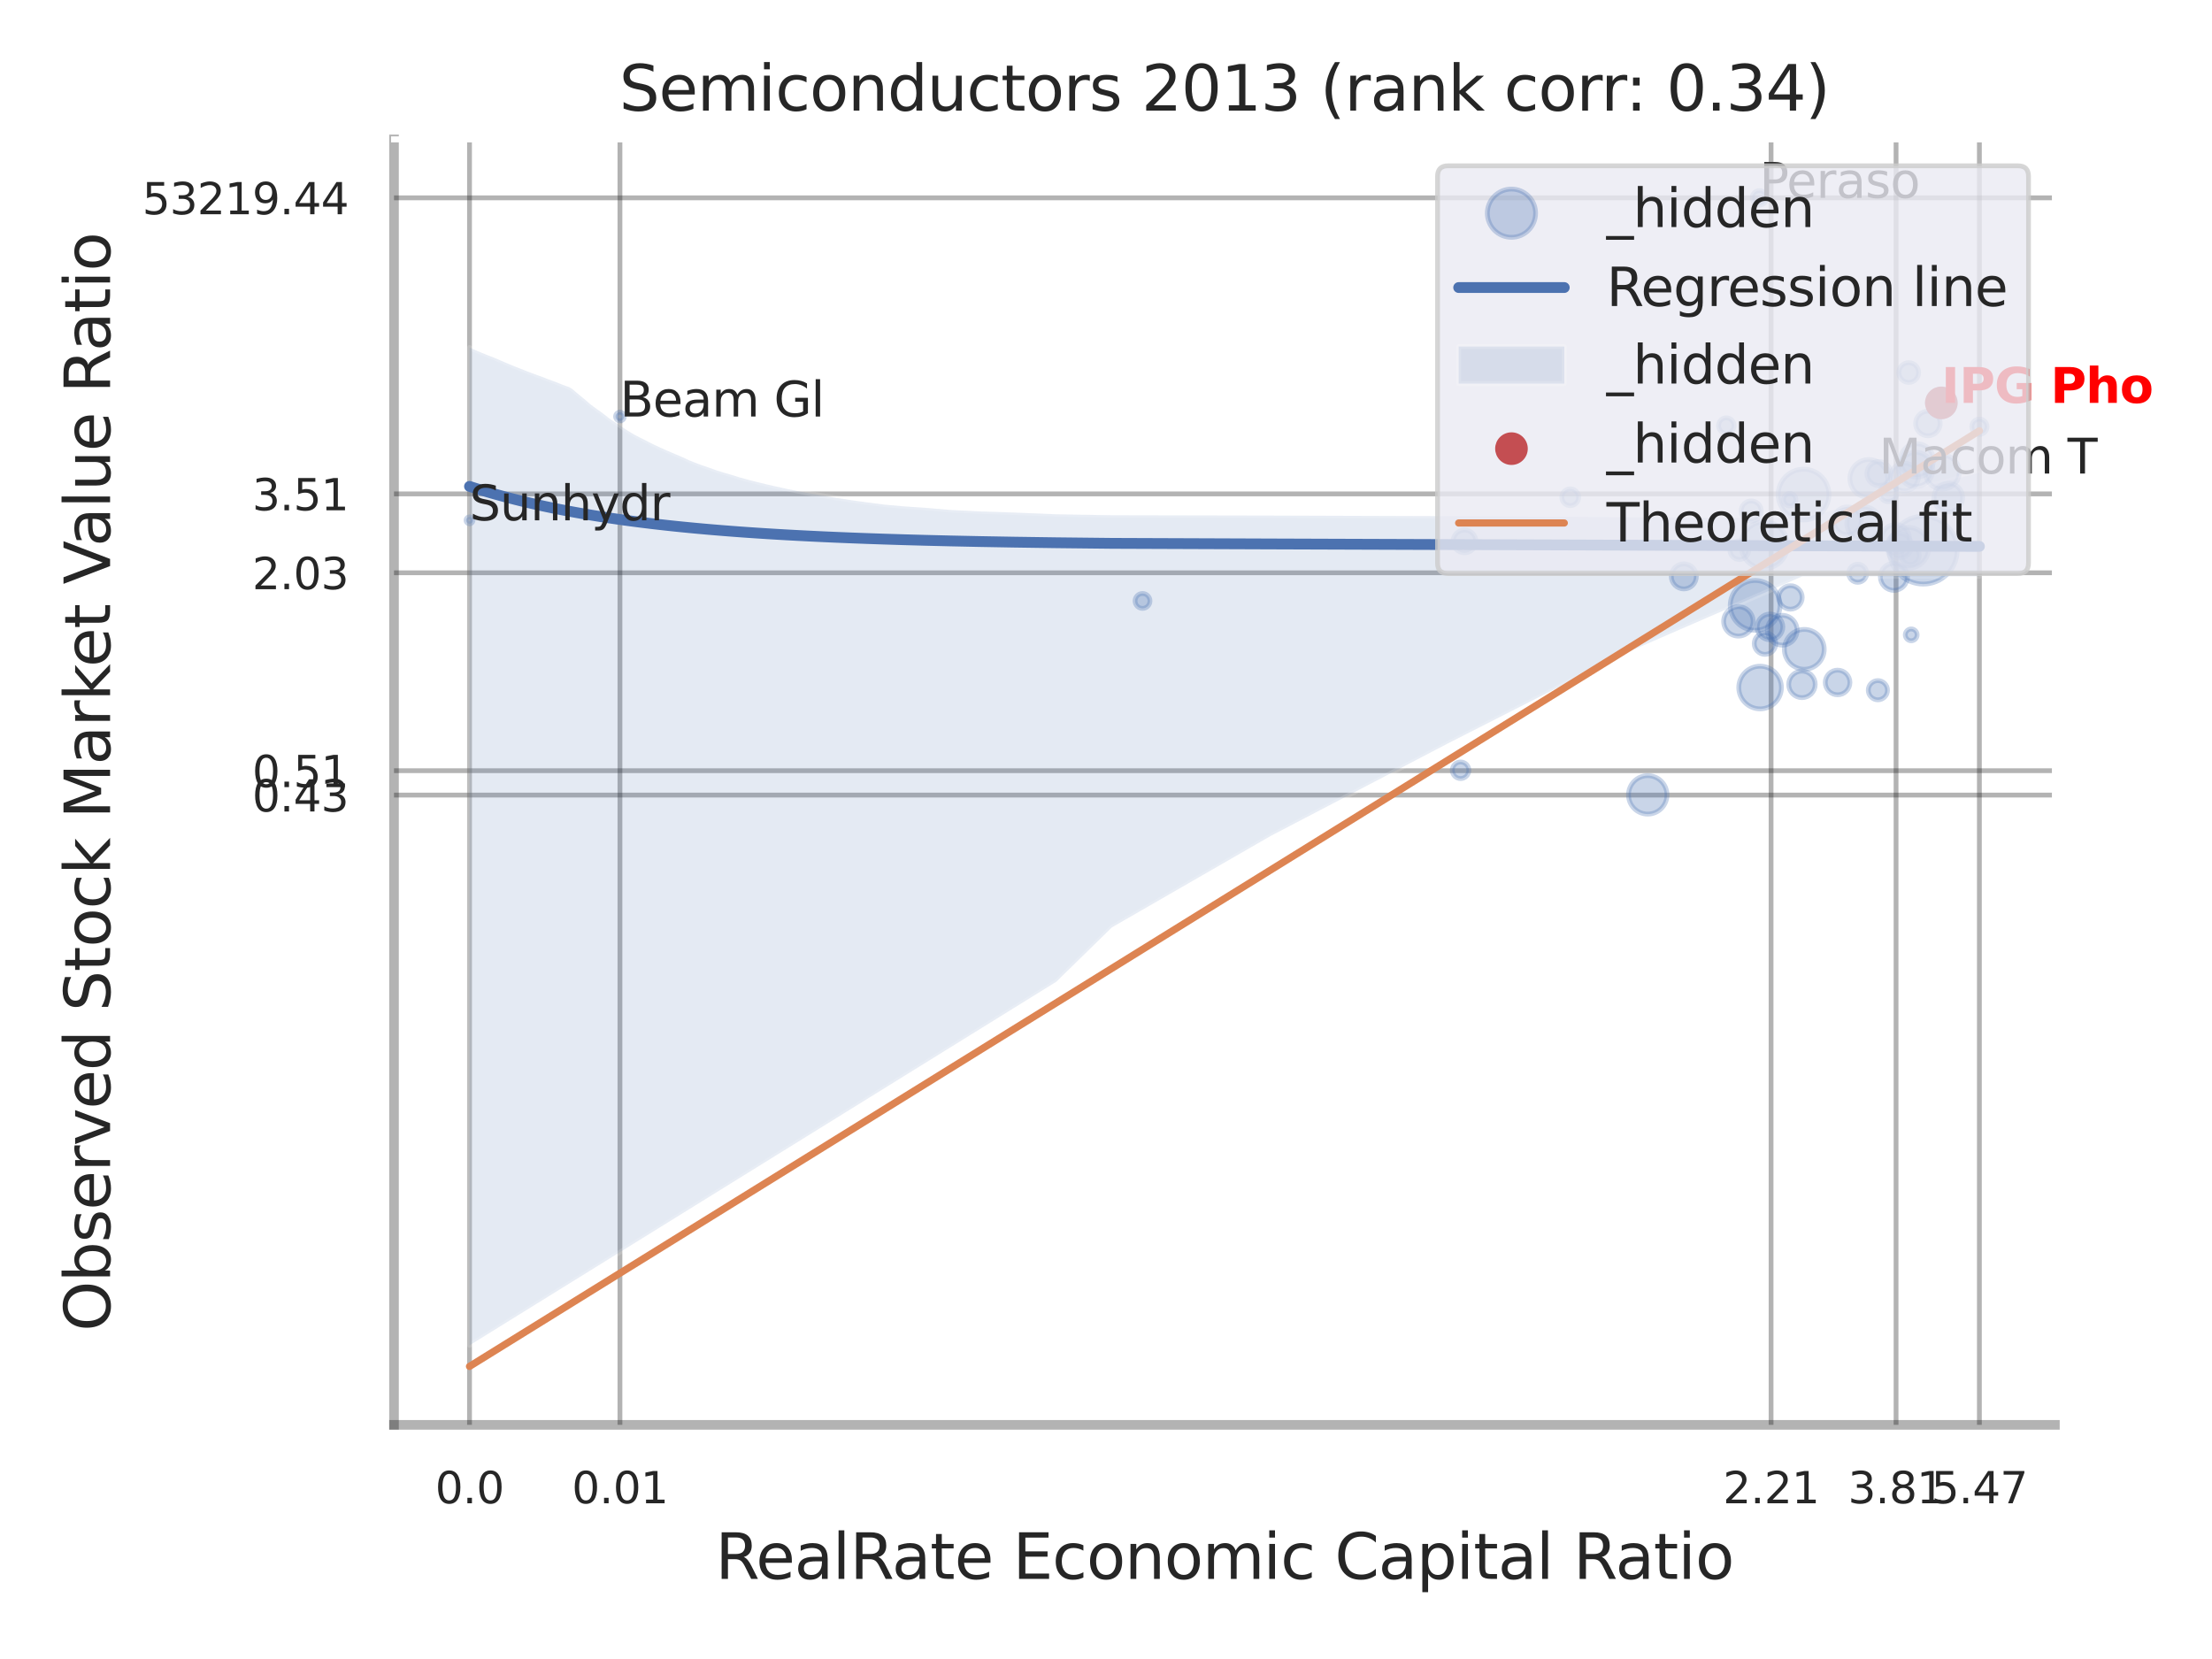 <?xml version="1.0" encoding="utf-8" standalone="no"?>
<!DOCTYPE svg PUBLIC "-//W3C//DTD SVG 1.1//EN"
  "http://www.w3.org/Graphics/SVG/1.1/DTD/svg11.dtd">
<svg xmlns:xlink="http://www.w3.org/1999/xlink" width="460.8pt" height="345.6pt" viewBox="0 0 460.8 345.6" xmlns="http://www.w3.org/2000/svg" version="1.1">
 <defs>
  <style type="text/css">*{stroke-linejoin: round; stroke-linecap: butt}</style>
 </defs>
 <g id="figure_1">
  <g id="patch_1">
   <path d="M 0 345.6 
L 460.8 345.6 
L 460.8 0 
L 0 0 
z
" style="fill: #ffffff"/>
  </g>
  <g id="axes_1">
   <g id="patch_2">
    <path d="M 82.08 296.82 
L 428.076 296.82 
L 428.076 29.04 
L 82.08 29.04 
z
" style="fill: #ffffff"/>
   </g>
   <g id="matplotlib.axis_1">
    <g id="xtick_1">
     <g id="line2d_1">
      <path d="M 97.809 296.82 
L 97.809 29.04 
" clip-path="url(#p75c8a5e993)" style="fill: none; stroke: #000000; stroke-opacity: 0.3; stroke-linecap: round"/>
     </g>
     <g id="text_1">
      <!-- 0.0 -->
      <g style="fill: #262626" transform="translate(90.653 313.159) scale(0.09 -0.09)">
       <defs>
        <path id="DejaVuSans-30" d="M 2034 4250 
Q 1547 4250 1301 3770 
Q 1056 3291 1056 2328 
Q 1056 1369 1301 889 
Q 1547 409 2034 409 
Q 2525 409 2770 889 
Q 3016 1369 3016 2328 
Q 3016 3291 2770 3770 
Q 2525 4250 2034 4250 
z
M 2034 4750 
Q 2819 4750 3233 4129 
Q 3647 3509 3647 2328 
Q 3647 1150 3233 529 
Q 2819 -91 2034 -91 
Q 1250 -91 836 529 
Q 422 1150 422 2328 
Q 422 3509 836 4129 
Q 1250 4750 2034 4750 
z
" transform="scale(0.016)"/>
        <path id="DejaVuSans-2e" d="M 684 794 
L 1344 794 
L 1344 0 
L 684 0 
L 684 794 
z
" transform="scale(0.016)"/>
       </defs>
       <use xlink:href="#DejaVuSans-30"/>
       <use xlink:href="#DejaVuSans-2e" transform="translate(63.623 0)"/>
       <use xlink:href="#DejaVuSans-30" transform="translate(95.41 0)"/>
      </g>
     </g>
    </g>
    <g id="xtick_2">
     <g id="line2d_2">
      <path d="M 129.144 296.82 
L 129.144 29.04 
" clip-path="url(#p75c8a5e993)" style="fill: none; stroke: #000000; stroke-opacity: 0.3; stroke-linecap: round"/>
     </g>
     <g id="text_2">
      <!-- 0.01 -->
      <g style="fill: #262626" transform="translate(119.125 313.159) scale(0.09 -0.09)">
       <defs>
        <path id="DejaVuSans-31" d="M 794 531 
L 1825 531 
L 1825 4091 
L 703 3866 
L 703 4441 
L 1819 4666 
L 2450 4666 
L 2450 531 
L 3481 531 
L 3481 0 
L 794 0 
L 794 531 
z
" transform="scale(0.016)"/>
       </defs>
       <use xlink:href="#DejaVuSans-30"/>
       <use xlink:href="#DejaVuSans-2e" transform="translate(63.623 0)"/>
       <use xlink:href="#DejaVuSans-30" transform="translate(95.41 0)"/>
       <use xlink:href="#DejaVuSans-31" transform="translate(159.033 0)"/>
      </g>
     </g>
    </g>
    <g id="xtick_3">
     <g id="line2d_3">
      <path d="M 368.946 296.82 
L 368.946 29.04 
" clip-path="url(#p75c8a5e993)" style="fill: none; stroke: #000000; stroke-opacity: 0.3; stroke-linecap: round"/>
     </g>
     <g id="text_3">
      <!-- 2.21 -->
      <g style="fill: #262626" transform="translate(358.927 313.159) scale(0.09 -0.09)">
       <defs>
        <path id="DejaVuSans-32" d="M 1228 531 
L 3431 531 
L 3431 0 
L 469 0 
L 469 531 
Q 828 903 1448 1529 
Q 2069 2156 2228 2338 
Q 2531 2678 2651 2914 
Q 2772 3150 2772 3378 
Q 2772 3750 2511 3984 
Q 2250 4219 1831 4219 
Q 1534 4219 1204 4116 
Q 875 4013 500 3803 
L 500 4441 
Q 881 4594 1212 4672 
Q 1544 4750 1819 4750 
Q 2544 4750 2975 4387 
Q 3406 4025 3406 3419 
Q 3406 3131 3298 2873 
Q 3191 2616 2906 2266 
Q 2828 2175 2409 1742 
Q 1991 1309 1228 531 
z
" transform="scale(0.016)"/>
       </defs>
       <use xlink:href="#DejaVuSans-32"/>
       <use xlink:href="#DejaVuSans-2e" transform="translate(63.623 0)"/>
       <use xlink:href="#DejaVuSans-32" transform="translate(95.41 0)"/>
       <use xlink:href="#DejaVuSans-31" transform="translate(159.033 0)"/>
      </g>
     </g>
    </g>
    <g id="xtick_4">
     <g id="line2d_4">
      <path d="M 394.983 296.82 
L 394.983 29.04 
" clip-path="url(#p75c8a5e993)" style="fill: none; stroke: #000000; stroke-opacity: 0.3; stroke-linecap: round"/>
     </g>
     <g id="text_4">
      <!-- 3.81 -->
      <g style="fill: #262626" transform="translate(384.963 313.159) scale(0.09 -0.09)">
       <defs>
        <path id="DejaVuSans-33" d="M 2597 2516 
Q 3050 2419 3304 2112 
Q 3559 1806 3559 1356 
Q 3559 666 3084 287 
Q 2609 -91 1734 -91 
Q 1441 -91 1130 -33 
Q 819 25 488 141 
L 488 750 
Q 750 597 1062 519 
Q 1375 441 1716 441 
Q 2309 441 2620 675 
Q 2931 909 2931 1356 
Q 2931 1769 2642 2001 
Q 2353 2234 1838 2234 
L 1294 2234 
L 1294 2753 
L 1863 2753 
Q 2328 2753 2575 2939 
Q 2822 3125 2822 3475 
Q 2822 3834 2567 4026 
Q 2313 4219 1838 4219 
Q 1578 4219 1281 4162 
Q 984 4106 628 3988 
L 628 4550 
Q 988 4650 1302 4700 
Q 1616 4750 1894 4750 
Q 2613 4750 3031 4423 
Q 3450 4097 3450 3541 
Q 3450 3153 3228 2886 
Q 3006 2619 2597 2516 
z
" transform="scale(0.016)"/>
        <path id="DejaVuSans-38" d="M 2034 2216 
Q 1584 2216 1326 1975 
Q 1069 1734 1069 1313 
Q 1069 891 1326 650 
Q 1584 409 2034 409 
Q 2484 409 2743 651 
Q 3003 894 3003 1313 
Q 3003 1734 2745 1975 
Q 2488 2216 2034 2216 
z
M 1403 2484 
Q 997 2584 770 2862 
Q 544 3141 544 3541 
Q 544 4100 942 4425 
Q 1341 4750 2034 4750 
Q 2731 4750 3128 4425 
Q 3525 4100 3525 3541 
Q 3525 3141 3298 2862 
Q 3072 2584 2669 2484 
Q 3125 2378 3379 2068 
Q 3634 1759 3634 1313 
Q 3634 634 3220 271 
Q 2806 -91 2034 -91 
Q 1263 -91 848 271 
Q 434 634 434 1313 
Q 434 1759 690 2068 
Q 947 2378 1403 2484 
z
M 1172 3481 
Q 1172 3119 1398 2916 
Q 1625 2713 2034 2713 
Q 2441 2713 2670 2916 
Q 2900 3119 2900 3481 
Q 2900 3844 2670 4047 
Q 2441 4250 2034 4250 
Q 1625 4250 1398 4047 
Q 1172 3844 1172 3481 
z
" transform="scale(0.016)"/>
       </defs>
       <use xlink:href="#DejaVuSans-33"/>
       <use xlink:href="#DejaVuSans-2e" transform="translate(63.623 0)"/>
       <use xlink:href="#DejaVuSans-38" transform="translate(95.41 0)"/>
       <use xlink:href="#DejaVuSans-31" transform="translate(159.033 0)"/>
      </g>
     </g>
    </g>
    <g id="xtick_5">
     <g id="line2d_5">
      <path d="M 412.34 296.82 
L 412.34 29.04 
" clip-path="url(#p75c8a5e993)" style="fill: none; stroke: #000000; stroke-opacity: 0.3; stroke-linecap: round"/>
     </g>
     <g id="text_5">
      <!-- 5.47 -->
      <g style="fill: #262626" transform="translate(402.321 313.159) scale(0.09 -0.09)">
       <defs>
        <path id="DejaVuSans-35" d="M 691 4666 
L 3169 4666 
L 3169 4134 
L 1269 4134 
L 1269 2991 
Q 1406 3038 1543 3061 
Q 1681 3084 1819 3084 
Q 2600 3084 3056 2656 
Q 3513 2228 3513 1497 
Q 3513 744 3044 326 
Q 2575 -91 1722 -91 
Q 1428 -91 1123 -41 
Q 819 9 494 109 
L 494 744 
Q 775 591 1075 516 
Q 1375 441 1709 441 
Q 2250 441 2565 725 
Q 2881 1009 2881 1497 
Q 2881 1984 2565 2268 
Q 2250 2553 1709 2553 
Q 1456 2553 1204 2497 
Q 953 2441 691 2322 
L 691 4666 
z
" transform="scale(0.016)"/>
        <path id="DejaVuSans-34" d="M 2419 4116 
L 825 1625 
L 2419 1625 
L 2419 4116 
z
M 2253 4666 
L 3047 4666 
L 3047 1625 
L 3713 1625 
L 3713 1100 
L 3047 1100 
L 3047 0 
L 2419 0 
L 2419 1100 
L 313 1100 
L 313 1709 
L 2253 4666 
z
" transform="scale(0.016)"/>
        <path id="DejaVuSans-37" d="M 525 4666 
L 3525 4666 
L 3525 4397 
L 1831 0 
L 1172 0 
L 2766 4134 
L 525 4134 
L 525 4666 
z
" transform="scale(0.016)"/>
       </defs>
       <use xlink:href="#DejaVuSans-35"/>
       <use xlink:href="#DejaVuSans-2e" transform="translate(63.623 0)"/>
       <use xlink:href="#DejaVuSans-34" transform="translate(95.41 0)"/>
       <use xlink:href="#DejaVuSans-37" transform="translate(159.033 0)"/>
      </g>
     </g>
    </g>
    <g id="xtick_6"/>
    <g id="xtick_7"/>
    <g id="xtick_8"/>
    <g id="xtick_9"/>
    <g id="xtick_10"/>
    <g id="text_6">
     <!-- RealRate Economic Capital Ratio -->
     <g style="fill: #262626" transform="translate(149.025 328.908) scale(0.13 -0.13)">
      <defs>
       <path id="DejaVuSans-52" d="M 2841 2188 
Q 3044 2119 3236 1894 
Q 3428 1669 3622 1275 
L 4263 0 
L 3584 0 
L 2988 1197 
Q 2756 1666 2539 1819 
Q 2322 1972 1947 1972 
L 1259 1972 
L 1259 0 
L 628 0 
L 628 4666 
L 2053 4666 
Q 2853 4666 3247 4331 
Q 3641 3997 3641 3322 
Q 3641 2881 3436 2590 
Q 3231 2300 2841 2188 
z
M 1259 4147 
L 1259 2491 
L 2053 2491 
Q 2509 2491 2742 2702 
Q 2975 2913 2975 3322 
Q 2975 3731 2742 3939 
Q 2509 4147 2053 4147 
L 1259 4147 
z
" transform="scale(0.016)"/>
       <path id="DejaVuSans-65" d="M 3597 1894 
L 3597 1613 
L 953 1613 
Q 991 1019 1311 708 
Q 1631 397 2203 397 
Q 2534 397 2845 478 
Q 3156 559 3463 722 
L 3463 178 
Q 3153 47 2828 -22 
Q 2503 -91 2169 -91 
Q 1331 -91 842 396 
Q 353 884 353 1716 
Q 353 2575 817 3079 
Q 1281 3584 2069 3584 
Q 2775 3584 3186 3129 
Q 3597 2675 3597 1894 
z
M 3022 2063 
Q 3016 2534 2758 2815 
Q 2500 3097 2075 3097 
Q 1594 3097 1305 2825 
Q 1016 2553 972 2059 
L 3022 2063 
z
" transform="scale(0.016)"/>
       <path id="DejaVuSans-61" d="M 2194 1759 
Q 1497 1759 1228 1600 
Q 959 1441 959 1056 
Q 959 750 1161 570 
Q 1363 391 1709 391 
Q 2188 391 2477 730 
Q 2766 1069 2766 1631 
L 2766 1759 
L 2194 1759 
z
M 3341 1997 
L 3341 0 
L 2766 0 
L 2766 531 
Q 2569 213 2275 61 
Q 1981 -91 1556 -91 
Q 1019 -91 701 211 
Q 384 513 384 1019 
Q 384 1609 779 1909 
Q 1175 2209 1959 2209 
L 2766 2209 
L 2766 2266 
Q 2766 2663 2505 2880 
Q 2244 3097 1772 3097 
Q 1472 3097 1187 3025 
Q 903 2953 641 2809 
L 641 3341 
Q 956 3463 1253 3523 
Q 1550 3584 1831 3584 
Q 2591 3584 2966 3190 
Q 3341 2797 3341 1997 
z
" transform="scale(0.016)"/>
       <path id="DejaVuSans-6c" d="M 603 4863 
L 1178 4863 
L 1178 0 
L 603 0 
L 603 4863 
z
" transform="scale(0.016)"/>
       <path id="DejaVuSans-74" d="M 1172 4494 
L 1172 3500 
L 2356 3500 
L 2356 3053 
L 1172 3053 
L 1172 1153 
Q 1172 725 1289 603 
Q 1406 481 1766 481 
L 2356 481 
L 2356 0 
L 1766 0 
Q 1100 0 847 248 
Q 594 497 594 1153 
L 594 3053 
L 172 3053 
L 172 3500 
L 594 3500 
L 594 4494 
L 1172 4494 
z
" transform="scale(0.016)"/>
       <path id="DejaVuSans-20" transform="scale(0.016)"/>
       <path id="DejaVuSans-45" d="M 628 4666 
L 3578 4666 
L 3578 4134 
L 1259 4134 
L 1259 2753 
L 3481 2753 
L 3481 2222 
L 1259 2222 
L 1259 531 
L 3634 531 
L 3634 0 
L 628 0 
L 628 4666 
z
" transform="scale(0.016)"/>
       <path id="DejaVuSans-63" d="M 3122 3366 
L 3122 2828 
Q 2878 2963 2633 3030 
Q 2388 3097 2138 3097 
Q 1578 3097 1268 2742 
Q 959 2388 959 1747 
Q 959 1106 1268 751 
Q 1578 397 2138 397 
Q 2388 397 2633 464 
Q 2878 531 3122 666 
L 3122 134 
Q 2881 22 2623 -34 
Q 2366 -91 2075 -91 
Q 1284 -91 818 406 
Q 353 903 353 1747 
Q 353 2603 823 3093 
Q 1294 3584 2113 3584 
Q 2378 3584 2631 3529 
Q 2884 3475 3122 3366 
z
" transform="scale(0.016)"/>
       <path id="DejaVuSans-6f" d="M 1959 3097 
Q 1497 3097 1228 2736 
Q 959 2375 959 1747 
Q 959 1119 1226 758 
Q 1494 397 1959 397 
Q 2419 397 2687 759 
Q 2956 1122 2956 1747 
Q 2956 2369 2687 2733 
Q 2419 3097 1959 3097 
z
M 1959 3584 
Q 2709 3584 3137 3096 
Q 3566 2609 3566 1747 
Q 3566 888 3137 398 
Q 2709 -91 1959 -91 
Q 1206 -91 779 398 
Q 353 888 353 1747 
Q 353 2609 779 3096 
Q 1206 3584 1959 3584 
z
" transform="scale(0.016)"/>
       <path id="DejaVuSans-6e" d="M 3513 2113 
L 3513 0 
L 2938 0 
L 2938 2094 
Q 2938 2591 2744 2837 
Q 2550 3084 2163 3084 
Q 1697 3084 1428 2787 
Q 1159 2491 1159 1978 
L 1159 0 
L 581 0 
L 581 3500 
L 1159 3500 
L 1159 2956 
Q 1366 3272 1645 3428 
Q 1925 3584 2291 3584 
Q 2894 3584 3203 3211 
Q 3513 2838 3513 2113 
z
" transform="scale(0.016)"/>
       <path id="DejaVuSans-6d" d="M 3328 2828 
Q 3544 3216 3844 3400 
Q 4144 3584 4550 3584 
Q 5097 3584 5394 3201 
Q 5691 2819 5691 2113 
L 5691 0 
L 5113 0 
L 5113 2094 
Q 5113 2597 4934 2840 
Q 4756 3084 4391 3084 
Q 3944 3084 3684 2787 
Q 3425 2491 3425 1978 
L 3425 0 
L 2847 0 
L 2847 2094 
Q 2847 2600 2669 2842 
Q 2491 3084 2119 3084 
Q 1678 3084 1418 2786 
Q 1159 2488 1159 1978 
L 1159 0 
L 581 0 
L 581 3500 
L 1159 3500 
L 1159 2956 
Q 1356 3278 1631 3431 
Q 1906 3584 2284 3584 
Q 2666 3584 2933 3390 
Q 3200 3197 3328 2828 
z
" transform="scale(0.016)"/>
       <path id="DejaVuSans-69" d="M 603 3500 
L 1178 3500 
L 1178 0 
L 603 0 
L 603 3500 
z
M 603 4863 
L 1178 4863 
L 1178 4134 
L 603 4134 
L 603 4863 
z
" transform="scale(0.016)"/>
       <path id="DejaVuSans-43" d="M 4122 4306 
L 4122 3641 
Q 3803 3938 3442 4084 
Q 3081 4231 2675 4231 
Q 1875 4231 1450 3742 
Q 1025 3253 1025 2328 
Q 1025 1406 1450 917 
Q 1875 428 2675 428 
Q 3081 428 3442 575 
Q 3803 722 4122 1019 
L 4122 359 
Q 3791 134 3420 21 
Q 3050 -91 2638 -91 
Q 1578 -91 968 557 
Q 359 1206 359 2328 
Q 359 3453 968 4101 
Q 1578 4750 2638 4750 
Q 3056 4750 3426 4639 
Q 3797 4528 4122 4306 
z
" transform="scale(0.016)"/>
       <path id="DejaVuSans-70" d="M 1159 525 
L 1159 -1331 
L 581 -1331 
L 581 3500 
L 1159 3500 
L 1159 2969 
Q 1341 3281 1617 3432 
Q 1894 3584 2278 3584 
Q 2916 3584 3314 3078 
Q 3713 2572 3713 1747 
Q 3713 922 3314 415 
Q 2916 -91 2278 -91 
Q 1894 -91 1617 61 
Q 1341 213 1159 525 
z
M 3116 1747 
Q 3116 2381 2855 2742 
Q 2594 3103 2138 3103 
Q 1681 3103 1420 2742 
Q 1159 2381 1159 1747 
Q 1159 1113 1420 752 
Q 1681 391 2138 391 
Q 2594 391 2855 752 
Q 3116 1113 3116 1747 
z
" transform="scale(0.016)"/>
      </defs>
      <use xlink:href="#DejaVuSans-52"/>
      <use xlink:href="#DejaVuSans-65" transform="translate(64.982 0)"/>
      <use xlink:href="#DejaVuSans-61" transform="translate(126.506 0)"/>
      <use xlink:href="#DejaVuSans-6c" transform="translate(187.785 0)"/>
      <use xlink:href="#DejaVuSans-52" transform="translate(215.568 0)"/>
      <use xlink:href="#DejaVuSans-61" transform="translate(282.801 0)"/>
      <use xlink:href="#DejaVuSans-74" transform="translate(344.08 0)"/>
      <use xlink:href="#DejaVuSans-65" transform="translate(383.289 0)"/>
      <use xlink:href="#DejaVuSans-20" transform="translate(444.812 0)"/>
      <use xlink:href="#DejaVuSans-45" transform="translate(476.6 0)"/>
      <use xlink:href="#DejaVuSans-63" transform="translate(539.783 0)"/>
      <use xlink:href="#DejaVuSans-6f" transform="translate(594.764 0)"/>
      <use xlink:href="#DejaVuSans-6e" transform="translate(655.945 0)"/>
      <use xlink:href="#DejaVuSans-6f" transform="translate(719.324 0)"/>
      <use xlink:href="#DejaVuSans-6d" transform="translate(780.506 0)"/>
      <use xlink:href="#DejaVuSans-69" transform="translate(877.918 0)"/>
      <use xlink:href="#DejaVuSans-63" transform="translate(905.701 0)"/>
      <use xlink:href="#DejaVuSans-20" transform="translate(960.682 0)"/>
      <use xlink:href="#DejaVuSans-43" transform="translate(992.469 0)"/>
      <use xlink:href="#DejaVuSans-61" transform="translate(1062.293 0)"/>
      <use xlink:href="#DejaVuSans-70" transform="translate(1123.572 0)"/>
      <use xlink:href="#DejaVuSans-69" transform="translate(1187.049 0)"/>
      <use xlink:href="#DejaVuSans-74" transform="translate(1214.832 0)"/>
      <use xlink:href="#DejaVuSans-61" transform="translate(1254.041 0)"/>
      <use xlink:href="#DejaVuSans-6c" transform="translate(1315.32 0)"/>
      <use xlink:href="#DejaVuSans-20" transform="translate(1343.104 0)"/>
      <use xlink:href="#DejaVuSans-52" transform="translate(1374.891 0)"/>
      <use xlink:href="#DejaVuSans-61" transform="translate(1442.123 0)"/>
      <use xlink:href="#DejaVuSans-74" transform="translate(1503.402 0)"/>
      <use xlink:href="#DejaVuSans-69" transform="translate(1542.611 0)"/>
      <use xlink:href="#DejaVuSans-6f" transform="translate(1570.395 0)"/>
     </g>
    </g>
   </g>
   <g id="matplotlib.axis_2">
    <g id="ytick_1">
     <g id="line2d_6">
      <path d="M 82.08 165.631 
L 428.076 165.631 
" clip-path="url(#p75c8a5e993)" style="fill: none; stroke: #000000; stroke-opacity: 0.3; stroke-linecap: round"/>
     </g>
     <g id="text_7">
      <!-- 0.43 -->
      <g style="fill: #262626" transform="translate(52.541 169.05) scale(0.09 -0.09)">
       <use xlink:href="#DejaVuSans-30"/>
       <use xlink:href="#DejaVuSans-2e" transform="translate(63.623 0)"/>
       <use xlink:href="#DejaVuSans-34" transform="translate(95.41 0)"/>
       <use xlink:href="#DejaVuSans-33" transform="translate(159.033 0)"/>
      </g>
     </g>
    </g>
    <g id="ytick_2">
     <g id="line2d_7">
      <path d="M 82.08 160.552 
L 428.076 160.552 
" clip-path="url(#p75c8a5e993)" style="fill: none; stroke: #000000; stroke-opacity: 0.3; stroke-linecap: round"/>
     </g>
     <g id="text_8">
      <!-- 0.51 -->
      <g style="fill: #262626" transform="translate(52.541 163.971) scale(0.09 -0.09)">
       <use xlink:href="#DejaVuSans-30"/>
       <use xlink:href="#DejaVuSans-2e" transform="translate(63.623 0)"/>
       <use xlink:href="#DejaVuSans-35" transform="translate(95.41 0)"/>
       <use xlink:href="#DejaVuSans-31" transform="translate(159.033 0)"/>
      </g>
     </g>
    </g>
    <g id="ytick_3">
     <g id="line2d_8">
      <path d="M 82.08 119.32 
L 428.076 119.32 
" clip-path="url(#p75c8a5e993)" style="fill: none; stroke: #000000; stroke-opacity: 0.3; stroke-linecap: round"/>
     </g>
     <g id="text_9">
      <!-- 2.03 -->
      <g style="fill: #262626" transform="translate(52.541 122.739) scale(0.09 -0.09)">
       <use xlink:href="#DejaVuSans-32"/>
       <use xlink:href="#DejaVuSans-2e" transform="translate(63.623 0)"/>
       <use xlink:href="#DejaVuSans-30" transform="translate(95.41 0)"/>
       <use xlink:href="#DejaVuSans-33" transform="translate(159.033 0)"/>
      </g>
     </g>
    </g>
    <g id="ytick_4">
     <g id="line2d_9">
      <path d="M 82.08 102.887 
L 428.076 102.887 
" clip-path="url(#p75c8a5e993)" style="fill: none; stroke: #000000; stroke-opacity: 0.3; stroke-linecap: round"/>
     </g>
     <g id="text_10">
      <!-- 3.51 -->
      <g style="fill: #262626" transform="translate(52.541 106.306) scale(0.09 -0.09)">
       <use xlink:href="#DejaVuSans-33"/>
       <use xlink:href="#DejaVuSans-2e" transform="translate(63.623 0)"/>
       <use xlink:href="#DejaVuSans-35" transform="translate(95.41 0)"/>
       <use xlink:href="#DejaVuSans-31" transform="translate(159.033 0)"/>
      </g>
     </g>
    </g>
    <g id="ytick_5">
     <g id="line2d_10">
      <path d="M 82.08 41.216 
L 428.076 41.216 
" clip-path="url(#p75c8a5e993)" style="fill: none; stroke: #000000; stroke-opacity: 0.3; stroke-linecap: round"/>
     </g>
     <g id="text_11">
      <!-- 53219.44 -->
      <g style="fill: #262626" transform="translate(29.636 44.636) scale(0.09 -0.09)">
       <defs>
        <path id="DejaVuSans-39" d="M 703 97 
L 703 672 
Q 941 559 1184 500 
Q 1428 441 1663 441 
Q 2288 441 2617 861 
Q 2947 1281 2994 2138 
Q 2813 1869 2534 1725 
Q 2256 1581 1919 1581 
Q 1219 1581 811 2004 
Q 403 2428 403 3163 
Q 403 3881 828 4315 
Q 1253 4750 1959 4750 
Q 2769 4750 3195 4129 
Q 3622 3509 3622 2328 
Q 3622 1225 3098 567 
Q 2575 -91 1691 -91 
Q 1453 -91 1209 -44 
Q 966 3 703 97 
z
M 1959 2075 
Q 2384 2075 2632 2365 
Q 2881 2656 2881 3163 
Q 2881 3666 2632 3958 
Q 2384 4250 1959 4250 
Q 1534 4250 1286 3958 
Q 1038 3666 1038 3163 
Q 1038 2656 1286 2365 
Q 1534 2075 1959 2075 
z
" transform="scale(0.016)"/>
       </defs>
       <use xlink:href="#DejaVuSans-35"/>
       <use xlink:href="#DejaVuSans-33" transform="translate(63.623 0)"/>
       <use xlink:href="#DejaVuSans-32" transform="translate(127.246 0)"/>
       <use xlink:href="#DejaVuSans-31" transform="translate(190.869 0)"/>
       <use xlink:href="#DejaVuSans-39" transform="translate(254.492 0)"/>
       <use xlink:href="#DejaVuSans-2e" transform="translate(318.115 0)"/>
       <use xlink:href="#DejaVuSans-34" transform="translate(349.902 0)"/>
       <use xlink:href="#DejaVuSans-34" transform="translate(413.525 0)"/>
      </g>
     </g>
    </g>
    <g id="ytick_6"/>
    <g id="ytick_7"/>
    <g id="ytick_8"/>
    <g id="ytick_9"/>
    <g id="ytick_10"/>
    <g id="ytick_11"/>
    <g id="text_12">
     <!-- Observed Stock Market Value Ratio -->
     <g style="fill: #262626" transform="translate(22.932 277.332) rotate(-90) scale(0.13 -0.13)">
      <defs>
       <path id="DejaVuSans-4f" d="M 2522 4238 
Q 1834 4238 1429 3725 
Q 1025 3213 1025 2328 
Q 1025 1447 1429 934 
Q 1834 422 2522 422 
Q 3209 422 3611 934 
Q 4013 1447 4013 2328 
Q 4013 3213 3611 3725 
Q 3209 4238 2522 4238 
z
M 2522 4750 
Q 3503 4750 4090 4092 
Q 4678 3434 4678 2328 
Q 4678 1225 4090 567 
Q 3503 -91 2522 -91 
Q 1538 -91 948 565 
Q 359 1222 359 2328 
Q 359 3434 948 4092 
Q 1538 4750 2522 4750 
z
" transform="scale(0.016)"/>
       <path id="DejaVuSans-62" d="M 3116 1747 
Q 3116 2381 2855 2742 
Q 2594 3103 2138 3103 
Q 1681 3103 1420 2742 
Q 1159 2381 1159 1747 
Q 1159 1113 1420 752 
Q 1681 391 2138 391 
Q 2594 391 2855 752 
Q 3116 1113 3116 1747 
z
M 1159 2969 
Q 1341 3281 1617 3432 
Q 1894 3584 2278 3584 
Q 2916 3584 3314 3078 
Q 3713 2572 3713 1747 
Q 3713 922 3314 415 
Q 2916 -91 2278 -91 
Q 1894 -91 1617 61 
Q 1341 213 1159 525 
L 1159 0 
L 581 0 
L 581 4863 
L 1159 4863 
L 1159 2969 
z
" transform="scale(0.016)"/>
       <path id="DejaVuSans-73" d="M 2834 3397 
L 2834 2853 
Q 2591 2978 2328 3040 
Q 2066 3103 1784 3103 
Q 1356 3103 1142 2972 
Q 928 2841 928 2578 
Q 928 2378 1081 2264 
Q 1234 2150 1697 2047 
L 1894 2003 
Q 2506 1872 2764 1633 
Q 3022 1394 3022 966 
Q 3022 478 2636 193 
Q 2250 -91 1575 -91 
Q 1294 -91 989 -36 
Q 684 19 347 128 
L 347 722 
Q 666 556 975 473 
Q 1284 391 1588 391 
Q 1994 391 2212 530 
Q 2431 669 2431 922 
Q 2431 1156 2273 1281 
Q 2116 1406 1581 1522 
L 1381 1569 
Q 847 1681 609 1914 
Q 372 2147 372 2553 
Q 372 3047 722 3315 
Q 1072 3584 1716 3584 
Q 2034 3584 2315 3537 
Q 2597 3491 2834 3397 
z
" transform="scale(0.016)"/>
       <path id="DejaVuSans-72" d="M 2631 2963 
Q 2534 3019 2420 3045 
Q 2306 3072 2169 3072 
Q 1681 3072 1420 2755 
Q 1159 2438 1159 1844 
L 1159 0 
L 581 0 
L 581 3500 
L 1159 3500 
L 1159 2956 
Q 1341 3275 1631 3429 
Q 1922 3584 2338 3584 
Q 2397 3584 2469 3576 
Q 2541 3569 2628 3553 
L 2631 2963 
z
" transform="scale(0.016)"/>
       <path id="DejaVuSans-76" d="M 191 3500 
L 800 3500 
L 1894 563 
L 2988 3500 
L 3597 3500 
L 2284 0 
L 1503 0 
L 191 3500 
z
" transform="scale(0.016)"/>
       <path id="DejaVuSans-64" d="M 2906 2969 
L 2906 4863 
L 3481 4863 
L 3481 0 
L 2906 0 
L 2906 525 
Q 2725 213 2448 61 
Q 2172 -91 1784 -91 
Q 1150 -91 751 415 
Q 353 922 353 1747 
Q 353 2572 751 3078 
Q 1150 3584 1784 3584 
Q 2172 3584 2448 3432 
Q 2725 3281 2906 2969 
z
M 947 1747 
Q 947 1113 1208 752 
Q 1469 391 1925 391 
Q 2381 391 2643 752 
Q 2906 1113 2906 1747 
Q 2906 2381 2643 2742 
Q 2381 3103 1925 3103 
Q 1469 3103 1208 2742 
Q 947 2381 947 1747 
z
" transform="scale(0.016)"/>
       <path id="DejaVuSans-53" d="M 3425 4513 
L 3425 3897 
Q 3066 4069 2747 4153 
Q 2428 4238 2131 4238 
Q 1616 4238 1336 4038 
Q 1056 3838 1056 3469 
Q 1056 3159 1242 3001 
Q 1428 2844 1947 2747 
L 2328 2669 
Q 3034 2534 3370 2195 
Q 3706 1856 3706 1288 
Q 3706 609 3251 259 
Q 2797 -91 1919 -91 
Q 1588 -91 1214 -16 
Q 841 59 441 206 
L 441 856 
Q 825 641 1194 531 
Q 1563 422 1919 422 
Q 2459 422 2753 634 
Q 3047 847 3047 1241 
Q 3047 1584 2836 1778 
Q 2625 1972 2144 2069 
L 1759 2144 
Q 1053 2284 737 2584 
Q 422 2884 422 3419 
Q 422 4038 858 4394 
Q 1294 4750 2059 4750 
Q 2388 4750 2728 4690 
Q 3069 4631 3425 4513 
z
" transform="scale(0.016)"/>
       <path id="DejaVuSans-6b" d="M 581 4863 
L 1159 4863 
L 1159 1991 
L 2875 3500 
L 3609 3500 
L 1753 1863 
L 3688 0 
L 2938 0 
L 1159 1709 
L 1159 0 
L 581 0 
L 581 4863 
z
" transform="scale(0.016)"/>
       <path id="DejaVuSans-4d" d="M 628 4666 
L 1569 4666 
L 2759 1491 
L 3956 4666 
L 4897 4666 
L 4897 0 
L 4281 0 
L 4281 4097 
L 3078 897 
L 2444 897 
L 1241 4097 
L 1241 0 
L 628 0 
L 628 4666 
z
" transform="scale(0.016)"/>
       <path id="DejaVuSans-56" d="M 1831 0 
L 50 4666 
L 709 4666 
L 2188 738 
L 3669 4666 
L 4325 4666 
L 2547 0 
L 1831 0 
z
" transform="scale(0.016)"/>
       <path id="DejaVuSans-75" d="M 544 1381 
L 544 3500 
L 1119 3500 
L 1119 1403 
Q 1119 906 1312 657 
Q 1506 409 1894 409 
Q 2359 409 2629 706 
Q 2900 1003 2900 1516 
L 2900 3500 
L 3475 3500 
L 3475 0 
L 2900 0 
L 2900 538 
Q 2691 219 2414 64 
Q 2138 -91 1772 -91 
Q 1169 -91 856 284 
Q 544 659 544 1381 
z
M 1991 3584 
L 1991 3584 
z
" transform="scale(0.016)"/>
      </defs>
      <use xlink:href="#DejaVuSans-4f"/>
      <use xlink:href="#DejaVuSans-62" transform="translate(78.711 0)"/>
      <use xlink:href="#DejaVuSans-73" transform="translate(142.188 0)"/>
      <use xlink:href="#DejaVuSans-65" transform="translate(194.287 0)"/>
      <use xlink:href="#DejaVuSans-72" transform="translate(255.811 0)"/>
      <use xlink:href="#DejaVuSans-76" transform="translate(296.924 0)"/>
      <use xlink:href="#DejaVuSans-65" transform="translate(356.104 0)"/>
      <use xlink:href="#DejaVuSans-64" transform="translate(417.627 0)"/>
      <use xlink:href="#DejaVuSans-20" transform="translate(481.104 0)"/>
      <use xlink:href="#DejaVuSans-53" transform="translate(512.891 0)"/>
      <use xlink:href="#DejaVuSans-74" transform="translate(576.367 0)"/>
      <use xlink:href="#DejaVuSans-6f" transform="translate(615.576 0)"/>
      <use xlink:href="#DejaVuSans-63" transform="translate(676.758 0)"/>
      <use xlink:href="#DejaVuSans-6b" transform="translate(731.738 0)"/>
      <use xlink:href="#DejaVuSans-20" transform="translate(789.648 0)"/>
      <use xlink:href="#DejaVuSans-4d" transform="translate(821.436 0)"/>
      <use xlink:href="#DejaVuSans-61" transform="translate(907.715 0)"/>
      <use xlink:href="#DejaVuSans-72" transform="translate(968.994 0)"/>
      <use xlink:href="#DejaVuSans-6b" transform="translate(1010.107 0)"/>
      <use xlink:href="#DejaVuSans-65" transform="translate(1064.393 0)"/>
      <use xlink:href="#DejaVuSans-74" transform="translate(1125.916 0)"/>
      <use xlink:href="#DejaVuSans-20" transform="translate(1165.125 0)"/>
      <use xlink:href="#DejaVuSans-56" transform="translate(1196.912 0)"/>
      <use xlink:href="#DejaVuSans-61" transform="translate(1257.57 0)"/>
      <use xlink:href="#DejaVuSans-6c" transform="translate(1318.85 0)"/>
      <use xlink:href="#DejaVuSans-75" transform="translate(1346.633 0)"/>
      <use xlink:href="#DejaVuSans-65" transform="translate(1410.012 0)"/>
      <use xlink:href="#DejaVuSans-20" transform="translate(1471.535 0)"/>
      <use xlink:href="#DejaVuSans-52" transform="translate(1503.322 0)"/>
      <use xlink:href="#DejaVuSans-61" transform="translate(1570.555 0)"/>
      <use xlink:href="#DejaVuSans-74" transform="translate(1631.834 0)"/>
      <use xlink:href="#DejaVuSans-69" transform="translate(1671.043 0)"/>
      <use xlink:href="#DejaVuSans-6f" transform="translate(1698.826 0)"/>
     </g>
    </g>
   </g>
   <g id="PathCollection_1">
    <path d="M 366.661 147.669 
C 367.84 147.669 368.97 147.2 369.804 146.367 
C 370.637 145.533 371.105 144.403 371.105 143.224 
C 371.105 142.046 370.637 140.915 369.804 140.082 
C 368.97 139.248 367.84 138.78 366.661 138.78 
C 365.483 138.78 364.352 139.248 363.519 140.082 
C 362.685 140.915 362.217 142.046 362.217 143.224 
C 362.217 144.403 362.685 145.533 363.519 146.367 
C 364.352 147.2 365.483 147.669 366.661 147.669 
z
" clip-path="url(#p75c8a5e993)" style="fill: #4c72b0; fill-opacity: 0.3; stroke: #4c72b0; stroke-opacity: 0.3"/>
    <path d="M 404.619 101.881 
C 405.559 101.881 406.46 101.508 407.125 100.843 
C 407.79 100.179 408.163 99.277 408.163 98.337 
C 408.163 97.397 407.79 96.496 407.125 95.831 
C 406.46 95.167 405.559 94.793 404.619 94.793 
C 403.679 94.793 402.778 95.167 402.113 95.831 
C 401.449 96.496 401.075 97.397 401.075 98.337 
C 401.075 99.277 401.449 100.179 402.113 100.843 
C 402.778 101.508 403.679 101.881 404.619 101.881 
z
" clip-path="url(#p75c8a5e993)" style="fill: #4c72b0; fill-opacity: 0.3; stroke: #4c72b0; stroke-opacity: 0.3"/>
    <path d="M 389.31 103.629 
C 390.357 103.629 391.361 103.212 392.102 102.472 
C 392.842 101.731 393.258 100.727 393.258 99.68 
C 393.258 98.632 392.842 97.628 392.102 96.887 
C 391.361 96.147 390.357 95.731 389.31 95.731 
C 388.262 95.731 387.258 96.147 386.517 96.887 
C 385.777 97.628 385.361 98.632 385.361 99.68 
C 385.361 100.727 385.777 101.731 386.517 102.472 
C 387.258 103.212 388.262 103.629 389.31 103.629 
z
" clip-path="url(#p75c8a5e993)" style="fill: #4c72b0; fill-opacity: 0.3; stroke: #4c72b0; stroke-opacity: 0.3"/>
    <path d="M 367.526 118.415 
C 368.815 118.415 370.051 117.903 370.962 116.992 
C 371.873 116.081 372.385 114.845 372.385 113.557 
C 372.385 112.268 371.873 111.032 370.962 110.121 
C 370.051 109.21 368.815 108.698 367.526 108.698 
C 366.238 108.698 365.002 109.21 364.09 110.121 
C 363.179 111.032 362.667 112.268 362.667 113.557 
C 362.667 114.845 363.179 116.081 364.09 116.992 
C 365.002 117.903 366.238 118.415 367.526 118.415 
z
" clip-path="url(#p75c8a5e993)" style="fill: #4c72b0; fill-opacity: 0.3; stroke: #4c72b0; stroke-opacity: 0.3"/>
    <path d="M 371.269 134.39 
C 372.092 134.39 372.882 134.063 373.464 133.481 
C 374.046 132.899 374.373 132.109 374.373 131.286 
C 374.373 130.463 374.046 129.673 373.464 129.091 
C 372.882 128.509 372.092 128.182 371.269 128.182 
C 370.445 128.182 369.656 128.509 369.074 129.091 
C 368.491 129.673 368.164 130.463 368.164 131.286 
C 368.164 132.109 368.491 132.899 369.074 133.481 
C 369.656 134.063 370.445 134.39 371.269 134.39 
z
" clip-path="url(#p75c8a5e993)" style="fill: #4c72b0; fill-opacity: 0.3; stroke: #4c72b0; stroke-opacity: 0.3"/>
    <path d="M 400.653 121.677 
C 402.528 121.677 404.327 120.932 405.653 119.606 
C 406.979 118.28 407.724 116.481 407.724 114.606 
C 407.724 112.73 406.979 110.932 405.653 109.606 
C 404.327 108.28 402.528 107.534 400.653 107.534 
C 398.778 107.534 396.979 108.28 395.653 109.606 
C 394.327 110.932 393.582 112.73 393.582 114.606 
C 393.582 116.481 394.327 118.28 395.653 119.606 
C 396.979 120.932 398.778 121.677 400.653 121.677 
z
" clip-path="url(#p75c8a5e993)" style="fill: #4c72b0; fill-opacity: 0.3; stroke: #4c72b0; stroke-opacity: 0.3"/>
    <path d="M 394.535 122.988 
C 395.284 122.988 396.002 122.691 396.532 122.161 
C 397.062 121.632 397.359 120.914 397.359 120.165 
C 397.359 119.416 397.062 118.697 396.532 118.168 
C 396.002 117.638 395.284 117.341 394.535 117.341 
C 393.786 117.341 393.068 117.638 392.539 118.168 
C 392.009 118.697 391.711 119.416 391.711 120.165 
C 391.711 120.914 392.009 121.632 392.539 122.161 
C 393.068 122.691 393.786 122.988 394.535 122.988 
z
" clip-path="url(#p75c8a5e993)" style="fill: #4c72b0; fill-opacity: 0.3; stroke: #4c72b0; stroke-opacity: 0.3"/>
    <path d="M 394.878 115.064 
C 395.648 115.064 396.386 114.759 396.93 114.214 
C 397.474 113.67 397.78 112.932 397.78 112.163 
C 397.78 111.393 397.474 110.655 396.93 110.111 
C 396.386 109.567 395.648 109.261 394.878 109.261 
C 394.109 109.261 393.37 109.567 392.826 110.111 
C 392.282 110.655 391.977 111.393 391.977 112.163 
C 391.977 112.932 392.282 113.67 392.826 114.214 
C 393.37 114.759 394.109 115.064 394.878 115.064 
z
" clip-path="url(#p75c8a5e993)" style="fill: #4c72b0; fill-opacity: 0.3; stroke: #4c72b0; stroke-opacity: 0.3"/>
    <path d="M 398.142 133.484 
C 398.469 133.484 398.783 133.354 399.014 133.123 
C 399.245 132.892 399.375 132.578 399.375 132.251 
C 399.375 131.924 399.245 131.611 399.014 131.379 
C 398.783 131.148 398.469 131.018 398.142 131.018 
C 397.815 131.018 397.502 131.148 397.271 131.379 
C 397.039 131.611 396.909 131.924 396.909 132.251 
C 396.909 132.578 397.039 132.892 397.271 133.123 
C 397.502 133.354 397.815 133.484 398.142 133.484 
z
" clip-path="url(#p75c8a5e993)" style="fill: #4c72b0; fill-opacity: 0.3; stroke: #4c72b0; stroke-opacity: 0.3"/>
    <path d="M 375.72 108.315 
C 377.123 108.315 378.47 107.757 379.462 106.765 
C 380.454 105.772 381.012 104.426 381.012 103.023 
C 381.012 101.619 380.454 100.273 379.462 99.281 
C 378.47 98.288 377.123 97.731 375.72 97.731 
C 374.317 97.731 372.97 98.288 371.978 99.281 
C 370.986 100.273 370.428 101.619 370.428 103.023 
C 370.428 104.426 370.986 105.772 371.978 106.765 
C 372.97 107.757 374.317 108.315 375.72 108.315 
z
" clip-path="url(#p75c8a5e993)" style="fill: #4c72b0; fill-opacity: 0.3; stroke: #4c72b0; stroke-opacity: 0.3"/>
    <path d="M 365.632 131.3 
C 367.008 131.3 368.328 130.753 369.301 129.78 
C 370.274 128.807 370.821 127.487 370.821 126.111 
C 370.821 124.735 370.274 123.415 369.301 122.442 
C 368.328 121.469 367.008 120.922 365.632 120.922 
C 364.256 120.922 362.936 121.469 361.963 122.442 
C 360.99 123.415 360.443 124.735 360.443 126.111 
C 360.443 127.487 360.99 128.807 361.963 129.78 
C 362.936 130.753 364.256 131.3 365.632 131.3 
z
" clip-path="url(#p75c8a5e993)" style="fill: #4c72b0; fill-opacity: 0.3; stroke: #4c72b0; stroke-opacity: 0.3"/>
    <path d="M 412.349 90.485 
C 412.771 90.485 413.177 90.317 413.475 90.019 
C 413.774 89.72 413.942 89.315 413.942 88.893 
C 413.942 88.47 413.774 88.065 413.475 87.766 
C 413.177 87.468 412.771 87.3 412.349 87.3 
C 411.927 87.3 411.522 87.468 411.223 87.766 
C 410.924 88.065 410.756 88.47 410.756 88.893 
C 410.756 89.315 410.924 89.72 411.223 90.019 
C 411.522 90.317 411.927 90.485 412.349 90.485 
z
" clip-path="url(#p75c8a5e993)" style="fill: #4c72b0; fill-opacity: 0.3; stroke: #4c72b0; stroke-opacity: 0.3"/>
    <path d="M 393.373 104.502 
C 393.846 104.502 394.3 104.314 394.634 103.98 
C 394.969 103.645 395.156 103.192 395.156 102.719 
C 395.156 102.246 394.969 101.792 394.634 101.458 
C 394.3 101.124 393.846 100.936 393.373 100.936 
C 392.9 100.936 392.447 101.124 392.112 101.458 
C 391.778 101.792 391.59 102.246 391.59 102.719 
C 391.59 103.192 391.778 103.645 392.112 103.98 
C 392.447 104.314 392.9 104.502 393.373 104.502 
z
" clip-path="url(#p75c8a5e993)" style="fill: #4c72b0; fill-opacity: 0.3; stroke: #4c72b0; stroke-opacity: 0.3"/>
    <path d="M 405.858 106.644 
C 406.649 106.644 407.408 106.33 407.967 105.77 
C 408.527 105.211 408.841 104.452 408.841 103.661 
C 408.841 102.87 408.527 102.111 407.967 101.551 
C 407.408 100.992 406.649 100.678 405.858 100.678 
C 405.067 100.678 404.308 100.992 403.748 101.551 
C 403.189 102.111 402.874 102.87 402.874 103.661 
C 402.874 104.452 403.189 105.211 403.748 105.77 
C 404.308 106.33 405.067 106.644 405.858 106.644 
z
" clip-path="url(#p75c8a5e993)" style="fill: #4c72b0; fill-opacity: 0.3; stroke: #4c72b0; stroke-opacity: 0.3"/>
    <path d="M 367.686 136.316 
C 368.282 136.316 368.853 136.08 369.274 135.659 
C 369.695 135.238 369.931 134.667 369.931 134.071 
C 369.931 133.476 369.695 132.905 369.274 132.484 
C 368.853 132.063 368.282 131.826 367.686 131.826 
C 367.091 131.826 366.52 132.063 366.099 132.484 
C 365.678 132.905 365.441 133.476 365.441 134.071 
C 365.441 134.667 365.678 135.238 366.099 135.659 
C 366.52 136.08 367.091 136.316 367.686 136.316 
z
" clip-path="url(#p75c8a5e993)" style="fill: #4c72b0; fill-opacity: 0.3; stroke: #4c72b0; stroke-opacity: 0.3"/>
    <path d="M 375.381 145.331 
C 376.114 145.331 376.818 145.04 377.336 144.521 
C 377.855 144.002 378.146 143.299 378.146 142.565 
C 378.146 141.832 377.855 141.128 377.336 140.61 
C 376.818 140.091 376.114 139.8 375.381 139.8 
C 374.647 139.8 373.944 140.091 373.425 140.61 
C 372.906 141.128 372.615 141.832 372.615 142.565 
C 372.615 143.299 372.906 144.002 373.425 144.521 
C 373.944 145.04 374.647 145.331 375.381 145.331 
z
" clip-path="url(#p75c8a5e993)" style="fill: #4c72b0; fill-opacity: 0.3; stroke: #4c72b0; stroke-opacity: 0.3"/>
    <path d="M 396.73 102.277 
C 397.499 102.277 398.236 101.971 398.779 101.428 
C 399.323 100.884 399.628 100.147 399.628 99.379 
C 399.628 98.61 399.323 97.873 398.779 97.329 
C 398.236 96.786 397.499 96.48 396.73 96.48 
C 395.961 96.48 395.224 96.786 394.681 97.329 
C 394.137 97.873 393.832 98.61 393.832 99.379 
C 393.832 100.147 394.137 100.884 394.681 101.428 
C 395.224 101.971 395.961 102.277 396.73 102.277 
z
" clip-path="url(#p75c8a5e993)" style="fill: #4c72b0; fill-opacity: 0.3; stroke: #4c72b0; stroke-opacity: 0.3"/>
    <path d="M 399.076 101.367 
C 400.023 101.367 400.931 100.991 401.6 100.321 
C 402.27 99.652 402.646 98.744 402.646 97.797 
C 402.646 96.85 402.27 95.942 401.6 95.272 
C 400.931 94.603 400.023 94.226 399.076 94.226 
C 398.129 94.226 397.221 94.603 396.551 95.272 
C 395.882 95.942 395.505 96.85 395.505 97.797 
C 395.505 98.744 395.882 99.652 396.551 100.321 
C 397.221 100.991 398.129 101.367 399.076 101.367 
z
" clip-path="url(#p75c8a5e993)" style="fill: #4c72b0; fill-opacity: 0.3; stroke: #4c72b0; stroke-opacity: 0.3"/>
    <path d="M 401.616 90.785 
C 402.296 90.785 402.948 90.514 403.429 90.034 
C 403.909 89.553 404.179 88.901 404.179 88.221 
C 404.179 87.541 403.909 86.889 403.429 86.408 
C 402.948 85.927 402.296 85.657 401.616 85.657 
C 400.936 85.657 400.284 85.927 399.803 86.408 
C 399.322 86.889 399.052 87.541 399.052 88.221 
C 399.052 88.901 399.322 89.553 399.803 90.034 
C 400.284 90.514 400.936 90.785 401.616 90.785 
z
" clip-path="url(#p75c8a5e993)" style="fill: #4c72b0; fill-opacity: 0.3; stroke: #4c72b0; stroke-opacity: 0.3"/>
    <path d="M 395.7 116.236 
C 396.378 116.236 397.028 115.967 397.507 115.488 
C 397.987 115.008 398.256 114.358 398.256 113.68 
C 398.256 113.002 397.987 112.352 397.507 111.873 
C 397.028 111.394 396.378 111.124 395.7 111.124 
C 395.022 111.124 394.372 111.394 393.893 111.873 
C 393.414 112.352 393.144 113.002 393.144 113.68 
C 393.144 114.358 393.414 115.008 393.893 115.488 
C 394.372 115.967 395.022 116.236 395.7 116.236 
z
" clip-path="url(#p75c8a5e993)" style="fill: #4c72b0; fill-opacity: 0.3; stroke: #4c72b0; stroke-opacity: 0.3"/>
    <path d="M 359.622 90.281 
C 360.051 90.281 360.464 90.11 360.768 89.806 
C 361.072 89.502 361.242 89.09 361.242 88.66 
C 361.242 88.23 361.072 87.818 360.768 87.514 
C 360.464 87.21 360.051 87.039 359.622 87.039 
C 359.192 87.039 358.78 87.21 358.476 87.514 
C 358.172 87.818 358.001 88.23 358.001 88.66 
C 358.001 89.09 358.172 89.502 358.476 89.806 
C 358.78 90.11 359.192 90.281 359.622 90.281 
z
" clip-path="url(#p75c8a5e993)" style="fill: #4c72b0; fill-opacity: 0.3; stroke: #4c72b0; stroke-opacity: 0.3"/>
    <path d="M 372.828 105.394 
C 373.174 105.394 373.505 105.257 373.749 105.013 
C 373.993 104.769 374.13 104.438 374.13 104.093 
C 374.13 103.748 373.993 103.416 373.749 103.172 
C 373.505 102.928 373.174 102.791 372.828 102.791 
C 372.483 102.791 372.152 102.928 371.908 103.172 
C 371.664 103.416 371.527 103.748 371.527 104.093 
C 371.527 104.438 371.664 104.769 371.908 105.013 
C 372.152 105.257 372.483 105.394 372.828 105.394 
z
" clip-path="url(#p75c8a5e993)" style="fill: #4c72b0; fill-opacity: 0.3; stroke: #4c72b0; stroke-opacity: 0.3"/>
    <path d="M 366.521 42.718 
C 366.921 42.718 367.304 42.559 367.586 42.277 
C 367.868 41.994 368.027 41.611 368.027 41.212 
C 368.027 40.813 367.868 40.429 367.586 40.147 
C 367.304 39.865 366.921 39.706 366.521 39.706 
C 366.122 39.706 365.739 39.865 365.457 40.147 
C 365.174 40.429 365.016 40.813 365.016 41.212 
C 365.016 41.611 365.174 41.994 365.457 42.277 
C 365.739 42.559 366.122 42.718 366.521 42.718 
z
" clip-path="url(#p75c8a5e993)" style="fill: #4c72b0; fill-opacity: 0.3; stroke: #4c72b0; stroke-opacity: 0.3"/>
    <path d="M 399.313 99.364 
C 400.233 99.364 401.116 98.998 401.766 98.348 
C 402.417 97.698 402.782 96.815 402.782 95.895 
C 402.782 94.975 402.417 94.093 401.766 93.443 
C 401.116 92.792 400.233 92.427 399.313 92.427 
C 398.394 92.427 397.511 92.792 396.861 93.443 
C 396.21 94.093 395.845 94.975 395.845 95.895 
C 395.845 96.815 396.21 97.698 396.861 98.348 
C 397.511 98.998 398.394 99.364 399.313 99.364 
z
" clip-path="url(#p75c8a5e993)" style="fill: #4c72b0; fill-opacity: 0.3; stroke: #4c72b0; stroke-opacity: 0.3"/>
    <path d="M 388.262 112.608 
C 389.195 112.608 390.09 112.237 390.75 111.577 
C 391.41 110.917 391.781 110.022 391.781 109.089 
C 391.781 108.156 391.41 107.261 390.75 106.601 
C 390.09 105.941 389.195 105.57 388.262 105.57 
C 387.329 105.57 386.434 105.941 385.774 106.601 
C 385.114 107.261 384.743 108.156 384.743 109.089 
C 384.743 110.022 385.114 110.917 385.774 111.577 
C 386.434 112.237 387.329 112.608 388.262 112.608 
z
" clip-path="url(#p75c8a5e993)" style="fill: #4c72b0; fill-opacity: 0.3; stroke: #4c72b0; stroke-opacity: 0.3"/>
    <path d="M 350.772 122.683 
C 351.464 122.683 352.127 122.408 352.617 121.919 
C 353.106 121.429 353.381 120.766 353.381 120.074 
C 353.381 119.382 353.106 118.718 352.617 118.228 
C 352.127 117.739 351.464 117.464 350.772 117.464 
C 350.08 117.464 349.416 117.739 348.927 118.228 
C 348.437 118.718 348.162 119.382 348.162 120.074 
C 348.162 120.766 348.437 121.429 348.927 121.919 
C 349.416 122.408 350.08 122.683 350.772 122.683 
z
" clip-path="url(#p75c8a5e993)" style="fill: #4c72b0; fill-opacity: 0.3; stroke: #4c72b0; stroke-opacity: 0.3"/>
    <path d="M 384.853 111.383 
C 385.62 111.383 386.355 111.079 386.898 110.536 
C 387.44 109.994 387.744 109.259 387.744 108.492 
C 387.744 107.725 387.44 106.99 386.898 106.447 
C 386.355 105.905 385.62 105.601 384.853 105.601 
C 384.086 105.601 383.351 105.905 382.809 106.447 
C 382.266 106.99 381.962 107.725 381.962 108.492 
C 381.962 109.259 382.266 109.994 382.809 110.536 
C 383.351 111.079 384.086 111.383 384.853 111.383 
z
" clip-path="url(#p75c8a5e993)" style="fill: #4c72b0; fill-opacity: 0.3; stroke: #4c72b0; stroke-opacity: 0.3"/>
    <path d="M 362.137 132.51 
C 362.95 132.51 363.731 132.187 364.306 131.611 
C 364.882 131.036 365.205 130.255 365.205 129.441 
C 365.205 128.628 364.882 127.847 364.306 127.272 
C 363.731 126.696 362.95 126.373 362.137 126.373 
C 361.323 126.373 360.542 126.696 359.967 127.272 
C 359.391 127.847 359.068 128.628 359.068 129.441 
C 359.068 130.255 359.391 131.036 359.967 131.611 
C 360.542 132.187 361.323 132.51 362.137 132.51 
z
" clip-path="url(#p75c8a5e993)" style="fill: #4c72b0; fill-opacity: 0.3; stroke: #4c72b0; stroke-opacity: 0.3"/>
    <path d="M 372.98 126.899 
C 373.63 126.899 374.253 126.641 374.712 126.181 
C 375.171 125.722 375.429 125.099 375.429 124.45 
C 375.429 123.801 375.171 123.178 374.712 122.719 
C 374.253 122.26 373.63 122.002 372.98 122.002 
C 372.331 122.002 371.708 122.26 371.249 122.719 
C 370.79 123.178 370.532 123.801 370.532 124.45 
C 370.532 125.099 370.79 125.722 371.249 126.181 
C 371.708 126.641 372.331 126.899 372.98 126.899 
z
" clip-path="url(#p75c8a5e993)" style="fill: #4c72b0; fill-opacity: 0.3; stroke: #4c72b0; stroke-opacity: 0.3"/>
    <path d="M 327.107 105.344 
C 327.573 105.344 328.021 105.159 328.35 104.829 
C 328.68 104.5 328.865 104.053 328.865 103.587 
C 328.865 103.12 328.68 102.673 328.35 102.344 
C 328.021 102.014 327.573 101.829 327.107 101.829 
C 326.641 101.829 326.194 102.014 325.864 102.344 
C 325.535 102.673 325.35 103.12 325.35 103.587 
C 325.35 104.053 325.535 104.5 325.864 104.829 
C 326.194 105.159 326.641 105.344 327.107 105.344 
z
" clip-path="url(#p75c8a5e993)" style="fill: #4c72b0; fill-opacity: 0.3; stroke: #4c72b0; stroke-opacity: 0.3"/>
    <path d="M 397.53 118.386 
C 398.659 118.386 399.743 117.937 400.541 117.139 
C 401.34 116.34 401.788 115.257 401.788 114.128 
C 401.788 112.998 401.34 111.915 400.541 111.116 
C 399.743 110.318 398.659 109.869 397.53 109.869 
C 396.401 109.869 395.317 110.318 394.519 111.116 
C 393.72 111.915 393.271 112.998 393.271 114.128 
C 393.271 115.257 393.72 116.34 394.519 117.139 
C 395.317 117.937 396.401 118.386 397.53 118.386 
z
" clip-path="url(#p75c8a5e993)" style="fill: #4c72b0; fill-opacity: 0.3; stroke: #4c72b0; stroke-opacity: 0.3"/>
    <path d="M 343.255 169.592 
C 344.318 169.592 345.337 169.17 346.089 168.418 
C 346.84 167.667 347.262 166.647 347.262 165.585 
C 347.262 164.522 346.84 163.502 346.089 162.751 
C 345.337 161.999 344.318 161.577 343.255 161.577 
C 342.192 161.577 341.172 161.999 340.421 162.751 
C 339.669 163.502 339.247 164.522 339.247 165.585 
C 339.247 166.647 339.669 167.667 340.421 168.418 
C 341.172 169.17 342.192 169.592 343.255 169.592 
z
" clip-path="url(#p75c8a5e993)" style="fill: #4c72b0; fill-opacity: 0.3; stroke: #4c72b0; stroke-opacity: 0.3"/>
    <path d="M 391.198 145.788 
C 391.729 145.788 392.239 145.577 392.614 145.201 
C 392.99 144.826 393.2 144.317 393.2 143.786 
C 393.2 143.255 392.99 142.745 392.614 142.37 
C 392.239 141.994 391.729 141.783 391.198 141.783 
C 390.667 141.783 390.158 141.994 389.782 142.37 
C 389.407 142.745 389.196 143.255 389.196 143.786 
C 389.196 144.317 389.407 144.826 389.782 145.201 
C 390.158 145.577 390.667 145.788 391.198 145.788 
z
" clip-path="url(#p75c8a5e993)" style="fill: #4c72b0; fill-opacity: 0.3; stroke: #4c72b0; stroke-opacity: 0.3"/>
    <path d="M 404.411 86.825 
C 405.179 86.825 405.917 86.52 406.46 85.977 
C 407.003 85.433 407.309 84.696 407.309 83.927 
C 407.309 83.159 407.003 82.422 406.46 81.878 
C 405.917 81.335 405.179 81.029 404.411 81.029 
C 403.642 81.029 402.905 81.335 402.362 81.878 
C 401.818 82.422 401.513 83.159 401.513 83.927 
C 401.513 84.696 401.818 85.433 402.362 85.977 
C 402.905 86.52 403.642 86.825 404.411 86.825 
z
" clip-path="url(#p75c8a5e993)" style="fill: #4c72b0; fill-opacity: 0.3; stroke: #4c72b0; stroke-opacity: 0.3"/>
    <path d="M 397.948 117.586 
C 398.449 117.586 398.929 117.387 399.283 117.033 
C 399.637 116.679 399.836 116.198 399.836 115.698 
C 399.836 115.197 399.637 114.716 399.283 114.362 
C 398.929 114.008 398.449 113.809 397.948 113.809 
C 397.447 113.809 396.967 114.008 396.613 114.362 
C 396.259 114.716 396.06 115.197 396.06 115.698 
C 396.06 116.198 396.259 116.679 396.613 117.033 
C 396.967 117.387 397.447 117.586 397.948 117.586 
z
" clip-path="url(#p75c8a5e993)" style="fill: #4c72b0; fill-opacity: 0.3; stroke: #4c72b0; stroke-opacity: 0.3"/>
    <path d="M 362.334 116.557 
C 362.851 116.557 363.347 116.351 363.713 115.986 
C 364.078 115.62 364.283 115.124 364.283 114.607 
C 364.283 114.09 364.078 113.595 363.713 113.229 
C 363.347 112.864 362.851 112.658 362.334 112.658 
C 361.817 112.658 361.322 112.864 360.956 113.229 
C 360.59 113.595 360.385 114.09 360.385 114.607 
C 360.385 115.124 360.59 115.62 360.956 115.986 
C 361.322 116.351 361.817 116.557 362.334 116.557 
z
" clip-path="url(#p75c8a5e993)" style="fill: #4c72b0; fill-opacity: 0.3; stroke: #4c72b0; stroke-opacity: 0.3"/>
    <path d="M 375.868 139.418 
C 376.968 139.418 378.023 138.981 378.801 138.203 
C 379.579 137.425 380.016 136.369 380.016 135.269 
C 380.016 134.169 379.579 133.113 378.801 132.335 
C 378.023 131.557 376.968 131.12 375.868 131.12 
C 374.767 131.12 373.712 131.557 372.934 132.335 
C 372.156 133.113 371.719 134.169 371.719 135.269 
C 371.719 136.369 372.156 137.425 372.934 138.203 
C 373.712 138.981 374.767 139.418 375.868 139.418 
z
" clip-path="url(#p75c8a5e993)" style="fill: #4c72b0; fill-opacity: 0.3; stroke: #4c72b0; stroke-opacity: 0.3"/>
    <path d="M 368.715 133.274 
C 369.426 133.274 370.108 132.991 370.611 132.489 
C 371.114 131.986 371.396 131.304 371.396 130.593 
C 371.396 129.882 371.114 129.2 370.611 128.697 
C 370.108 128.194 369.426 127.912 368.715 127.912 
C 368.004 127.912 367.322 128.194 366.819 128.697 
C 366.316 129.2 366.034 129.882 366.034 130.593 
C 366.034 131.304 366.316 131.986 366.819 132.489 
C 367.322 132.991 368.004 133.274 368.715 133.274 
z
" clip-path="url(#p75c8a5e993)" style="fill: #4c72b0; fill-opacity: 0.3; stroke: #4c72b0; stroke-opacity: 0.3"/>
    <path d="M 397.623 79.673 
C 398.17 79.673 398.696 79.455 399.083 79.068 
C 399.47 78.681 399.688 78.155 399.688 77.608 
C 399.688 77.06 399.47 76.534 399.083 76.147 
C 398.696 75.76 398.17 75.542 397.623 75.542 
C 397.075 75.542 396.549 75.76 396.162 76.147 
C 395.775 76.534 395.557 77.06 395.557 77.608 
C 395.557 78.155 395.775 78.681 396.162 79.068 
C 396.549 79.455 397.075 79.673 397.623 79.673 
z
" clip-path="url(#p75c8a5e993)" style="fill: #4c72b0; fill-opacity: 0.3; stroke: #4c72b0; stroke-opacity: 0.3"/>
    <path d="M 238.008 126.74 
C 238.42 126.74 238.815 126.577 239.106 126.285 
C 239.398 125.994 239.561 125.599 239.561 125.187 
C 239.561 124.775 239.398 124.38 239.106 124.089 
C 238.815 123.798 238.42 123.634 238.008 123.634 
C 237.596 123.634 237.201 123.798 236.91 124.089 
C 236.619 124.38 236.455 124.775 236.455 125.187 
C 236.455 125.599 236.619 125.994 236.91 126.285 
C 237.201 126.577 237.596 126.74 238.008 126.74 
z
" clip-path="url(#p75c8a5e993)" style="fill: #4c72b0; fill-opacity: 0.3; stroke: #4c72b0; stroke-opacity: 0.3"/>
    <path d="M 364.803 108.563 
C 365.361 108.563 365.897 108.341 366.292 107.946 
C 366.687 107.552 366.909 107.016 366.909 106.458 
C 366.909 105.899 366.687 105.363 366.292 104.969 
C 365.897 104.574 365.361 104.352 364.803 104.352 
C 364.245 104.352 363.709 104.574 363.314 104.969 
C 362.919 105.363 362.697 105.899 362.697 106.458 
C 362.697 107.016 362.919 107.552 363.314 107.946 
C 363.709 108.341 364.245 108.563 364.803 108.563 
z
" clip-path="url(#p75c8a5e993)" style="fill: #4c72b0; fill-opacity: 0.3; stroke: #4c72b0; stroke-opacity: 0.3"/>
    <path d="M 304.266 162.185 
C 304.724 162.185 305.163 162.003 305.487 161.679 
C 305.811 161.355 305.993 160.916 305.993 160.458 
C 305.993 160 305.811 159.561 305.487 159.237 
C 305.163 158.913 304.724 158.731 304.266 158.731 
C 303.808 158.731 303.369 158.913 303.045 159.237 
C 302.721 159.561 302.539 160 302.539 160.458 
C 302.539 160.916 302.721 161.355 303.045 161.679 
C 303.369 162.003 303.808 162.185 304.266 162.185 
z
" clip-path="url(#p75c8a5e993)" style="fill: #4c72b0; fill-opacity: 0.3; stroke: #4c72b0; stroke-opacity: 0.3"/>
    <path d="M 382.807 144.737 
C 383.488 144.737 384.141 144.466 384.622 143.985 
C 385.104 143.503 385.374 142.85 385.374 142.17 
C 385.374 141.489 385.104 140.836 384.622 140.354 
C 384.141 139.873 383.488 139.602 382.807 139.602 
C 382.126 139.602 381.473 139.873 380.991 140.354 
C 380.51 140.836 380.239 141.489 380.239 142.17 
C 380.239 142.85 380.51 143.503 380.991 143.985 
C 381.473 144.466 382.126 144.737 382.807 144.737 
z
" clip-path="url(#p75c8a5e993)" style="fill: #4c72b0; fill-opacity: 0.3; stroke: #4c72b0; stroke-opacity: 0.3"/>
    <path d="M 129.146 87.678 
C 129.387 87.678 129.618 87.583 129.788 87.412 
C 129.959 87.242 130.054 87.011 130.054 86.77 
C 130.054 86.529 129.959 86.298 129.788 86.128 
C 129.618 85.958 129.387 85.862 129.146 85.862 
C 128.906 85.862 128.675 85.958 128.504 86.128 
C 128.334 86.298 128.238 86.529 128.238 86.77 
C 128.238 87.011 128.334 87.242 128.504 87.412 
C 128.675 87.583 128.906 87.678 129.146 87.678 
z
" clip-path="url(#p75c8a5e993)" style="fill: #4c72b0; fill-opacity: 0.3; stroke: #4c72b0; stroke-opacity: 0.3"/>
    <path d="M 386.996 121.308 
C 387.496 121.308 387.975 121.109 388.329 120.756 
C 388.682 120.402 388.881 119.923 388.881 119.423 
C 388.881 118.924 388.682 118.444 388.329 118.091 
C 387.975 117.738 387.496 117.539 386.996 117.539 
C 386.496 117.539 386.017 117.738 385.664 118.091 
C 385.31 118.444 385.112 118.924 385.112 119.423 
C 385.112 119.923 385.31 120.402 385.664 120.756 
C 386.017 121.109 386.496 121.308 386.996 121.308 
z
" clip-path="url(#p75c8a5e993)" style="fill: #4c72b0; fill-opacity: 0.3; stroke: #4c72b0; stroke-opacity: 0.3"/>
    <path d="M 305.082 115.159 
C 305.713 115.159 306.318 114.909 306.764 114.463 
C 307.21 114.016 307.461 113.411 307.461 112.78 
C 307.461 112.149 307.21 111.544 306.764 111.098 
C 306.318 110.652 305.713 110.401 305.082 110.401 
C 304.451 110.401 303.846 110.652 303.399 111.098 
C 302.953 111.544 302.703 112.149 302.703 112.78 
C 302.703 113.411 302.953 114.016 303.399 114.463 
C 303.846 114.909 304.451 115.159 305.082 115.159 
z
" clip-path="url(#p75c8a5e993)" style="fill: #4c72b0; fill-opacity: 0.3; stroke: #4c72b0; stroke-opacity: 0.3"/>
    <path d="M 97.807 109.112 
C 97.999 109.112 98.182 109.036 98.317 108.9 
C 98.453 108.765 98.529 108.581 98.529 108.39 
C 98.529 108.199 98.453 108.015 98.317 107.88 
C 98.182 107.744 97.999 107.668 97.807 107.668 
C 97.616 107.668 97.432 107.744 97.297 107.88 
C 97.161 108.015 97.085 108.199 97.085 108.39 
C 97.085 108.581 97.161 108.765 97.297 108.9 
C 97.432 109.036 97.616 109.112 97.807 109.112 
z
" clip-path="url(#p75c8a5e993)" style="fill: #4c72b0; fill-opacity: 0.3; stroke: #4c72b0; stroke-opacity: 0.3"/>
    <path d="M 391.414 101.156 
C 392.08 101.156 392.718 100.891 393.188 100.421 
C 393.659 99.95 393.923 99.312 393.923 98.647 
C 393.923 97.981 393.659 97.343 393.188 96.873 
C 392.718 96.402 392.08 96.138 391.414 96.138 
C 390.749 96.138 390.111 96.402 389.64 96.873 
C 389.17 97.343 388.905 97.981 388.905 98.647 
C 388.905 99.312 389.17 99.95 389.64 100.421 
C 390.111 100.891 390.749 101.156 391.414 101.156 
z
" clip-path="url(#p75c8a5e993)" style="fill: #4c72b0; fill-opacity: 0.3; stroke: #4c72b0; stroke-opacity: 0.3"/>
   </g>
   <g id="FillBetweenPolyCollection_1">
    <defs>
     <path id="m4c6bf5cdbe" d="M 97.807 -273.198 
L 97.807 -65.338 
L 98.199 -65.581 
L 98.594 -65.826 
L 98.994 -66.074 
L 99.398 -66.324 
L 99.807 -66.577 
L 100.219 -66.833 
L 100.637 -67.092 
L 101.059 -67.353 
L 101.486 -67.618 
L 101.918 -67.886 
L 102.355 -68.156 
L 102.797 -68.43 
L 103.244 -68.707 
L 103.697 -68.988 
L 104.155 -69.272 
L 104.619 -69.559 
L 105.088 -69.85 
L 105.564 -70.145 
L 106.045 -70.443 
L 106.533 -70.745 
L 107.027 -71.051 
L 107.528 -71.362 
L 108.035 -71.676 
L 108.549 -71.995 
L 109.071 -72.318 
L 109.6 -72.646 
L 110.136 -72.978 
L 110.68 -73.315 
L 111.232 -73.657 
L 111.792 -74.004 
L 112.361 -74.357 
L 112.939 -74.715 
L 113.525 -75.078 
L 114.121 -75.447 
L 114.726 -75.822 
L 115.341 -76.203 
L 115.966 -76.591 
L 116.602 -76.985 
L 117.249 -77.386 
L 117.907 -77.793 
L 118.577 -78.208 
L 119.259 -78.631 
L 119.953 -79.061 
L 120.66 -79.5 
L 121.381 -79.947 
L 122.117 -80.402 
L 122.866 -80.867 
L 123.631 -81.341 
L 124.412 -81.824 
L 125.209 -82.318 
L 126.024 -82.823 
L 126.856 -83.339 
L 127.707 -83.866 
L 128.578 -84.406 
L 129.47 -84.959 
L 130.383 -85.525 
L 131.319 -86.104 
L 132.279 -86.699 
L 133.263 -87.309 
L 134.274 -87.936 
L 135.313 -88.58 
L 136.382 -89.242 
L 137.482 -89.923 
L 138.614 -90.625 
L 139.782 -91.349 
L 140.987 -92.096 
L 142.232 -92.867 
L 143.52 -93.665 
L 144.853 -94.491 
L 146.235 -95.347 
L 147.669 -96.236 
L 149.16 -97.16 
L 150.713 -98.122 
L 152.333 -99.126 
L 154.025 -100.175 
L 155.796 -101.272 
L 157.655 -102.424 
L 159.611 -103.636 
L 161.674 -104.914 
L 163.856 -106.266 
L 166.172 -107.702 
L 168.64 -109.231 
L 171.281 -110.867 
L 174.121 -112.627 
L 177.192 -114.531 
L 180.536 -116.603 
L 184.206 -118.877 
L 188.272 -121.397 
L 192.831 -124.222 
L 198.018 -127.436 
L 204.034 -131.164 
L 211.196 -135.602 
L 220.046 -141.086 
L 231.634 -152.413 
L 264.752 -171.482 
L 301.651 -190.743 
L 338.551 -209.515 
L 375.45 -225.534 
L 412.349 -225.538 
L 412.349 -247.135 
L 412.349 -247.135 
L 375.45 -237.657 
L 338.551 -237.857 
L 301.651 -238.074 
L 264.752 -238.199 
L 231.634 -238.265 
L 220.046 -238.467 
L 211.196 -238.828 
L 204.034 -239.061 
L 198.018 -239.368 
L 192.831 -239.8 
L 188.272 -240.119 
L 184.206 -240.481 
L 180.536 -240.961 
L 177.192 -241.418 
L 174.121 -241.896 
L 171.281 -242.342 
L 168.64 -242.817 
L 166.172 -243.292 
L 163.856 -243.768 
L 161.674 -244.244 
L 159.611 -244.72 
L 157.655 -245.196 
L 155.796 -245.67 
L 154.025 -246.157 
L 152.333 -246.696 
L 150.713 -247.159 
L 149.16 -247.647 
L 147.669 -248.187 
L 146.235 -248.674 
L 144.853 -249.194 
L 143.52 -249.726 
L 142.232 -250.33 
L 140.987 -250.861 
L 139.782 -251.375 
L 138.614 -251.873 
L 137.482 -252.388 
L 136.382 -252.902 
L 135.313 -253.431 
L 134.274 -253.97 
L 133.263 -254.463 
L 132.279 -254.979 
L 131.319 -255.539 
L 130.383 -256.119 
L 129.47 -256.73 
L 128.578 -257.333 
L 127.707 -257.902 
L 126.856 -258.475 
L 126.024 -259.152 
L 125.209 -259.765 
L 124.412 -260.321 
L 123.631 -260.893 
L 122.866 -261.478 
L 122.117 -262.143 
L 121.381 -262.749 
L 120.66 -263.353 
L 119.953 -263.933 
L 119.259 -264.526 
L 118.577 -264.956 
L 117.907 -265.18 
L 117.249 -265.431 
L 116.602 -265.694 
L 115.966 -265.946 
L 115.341 -266.178 
L 114.726 -266.409 
L 114.121 -266.622 
L 113.525 -266.862 
L 112.939 -267.086 
L 112.361 -267.298 
L 111.792 -267.502 
L 111.232 -267.713 
L 110.68 -267.916 
L 110.136 -268.126 
L 109.6 -268.333 
L 109.071 -268.539 
L 108.549 -268.742 
L 108.035 -268.944 
L 107.528 -269.145 
L 107.027 -269.343 
L 106.533 -269.549 
L 106.045 -269.755 
L 105.564 -269.959 
L 105.088 -270.161 
L 104.619 -270.361 
L 104.155 -270.559 
L 103.697 -270.756 
L 103.244 -270.951 
L 102.797 -271.127 
L 102.355 -271.302 
L 101.918 -271.476 
L 101.486 -271.649 
L 101.059 -271.82 
L 100.637 -271.99 
L 100.219 -272.159 
L 99.807 -272.332 
L 99.398 -272.507 
L 98.994 -272.682 
L 98.594 -272.856 
L 98.199 -273.028 
L 97.807 -273.198 
z
" style="stroke: #ffffff; stroke-opacity: 0.15"/>
    </defs>
    <g clip-path="url(#p75c8a5e993)">
     <use xlink:href="#m4c6bf5cdbe" x="0" y="345.6" style="fill: #4c72b0; fill-opacity: 0.15; stroke: #ffffff; stroke-opacity: 0.15"/>
    </g>
   </g>
   <g id="PathCollection_2">
    <defs>
     <path id="me0ba726c8c" d="M 0 2.898 
C 0.769 2.898 1.506 2.593 2.049 2.049 
C 2.593 1.506 2.898 0.769 2.898 0 
C 2.898 -0.769 2.593 -1.506 2.049 -2.049 
C 1.506 -2.593 0.769 -2.898 0 -2.898 
C -0.769 -2.898 -1.506 -2.593 -2.049 -2.049 
C -2.593 -1.506 -2.898 -0.769 -2.898 0 
C -2.898 0.769 -2.593 1.506 -2.049 2.049 
C -1.506 2.593 -0.769 2.898 0 2.898 
z
" style="stroke: #c44e52"/>
    </defs>
    <g clip-path="url(#p75c8a5e993)">
     <use xlink:href="#me0ba726c8c" x="404.411" y="83.927" style="fill: #c44e52; stroke: #c44e52"/>
    </g>
   </g>
   <g id="line2d_11">
    <path d="M 97.807 101.324 
L 98.199 101.45 
L 98.594 101.576 
L 98.994 101.703 
L 99.398 101.829 
L 99.807 101.955 
L 100.219 102.081 
L 100.637 102.208 
L 101.059 102.334 
L 101.486 102.46 
L 101.918 102.586 
L 102.355 102.713 
L 102.797 102.839 
L 103.244 102.965 
L 103.697 103.091 
L 104.155 103.218 
L 104.619 103.344 
L 105.088 103.47 
L 105.564 103.596 
L 106.045 103.722 
L 106.533 103.849 
L 107.027 103.975 
L 107.528 104.101 
L 108.035 104.227 
L 108.549 104.354 
L 109.071 104.48 
L 109.6 104.606 
L 110.136 104.732 
L 110.68 104.859 
L 111.232 104.985 
L 111.792 105.111 
L 112.361 105.237 
L 112.939 105.364 
L 113.525 105.49 
L 114.121 105.616 
L 114.726 105.742 
L 115.341 105.868 
L 115.966 105.995 
L 116.602 106.121 
L 117.249 106.247 
L 117.907 106.373 
L 118.577 106.5 
L 119.259 106.626 
L 119.953 106.752 
L 120.66 106.878 
L 121.381 107.005 
L 122.117 107.131 
L 122.866 107.257 
L 123.631 107.383 
L 124.412 107.51 
L 125.209 107.636 
L 126.024 107.762 
L 126.856 107.888 
L 127.707 108.014 
L 128.578 108.141 
L 129.47 108.267 
L 130.383 108.393 
L 131.319 108.519 
L 132.279 108.646 
L 133.263 108.772 
L 134.274 108.898 
L 135.313 109.024 
L 136.382 109.151 
L 137.482 109.277 
L 138.614 109.403 
L 139.782 109.529 
L 140.987 109.656 
L 142.232 109.782 
L 143.52 109.908 
L 144.853 110.034 
L 146.235 110.16 
L 147.669 110.287 
L 149.16 110.413 
L 150.713 110.539 
L 152.333 110.665 
L 154.025 110.792 
L 155.796 110.918 
L 157.655 111.044 
L 159.611 111.17 
L 161.674 111.297 
L 163.856 111.423 
L 166.172 111.549 
L 168.64 111.675 
L 171.281 111.802 
L 174.121 111.928 
L 177.192 112.054 
L 180.536 112.18 
L 184.206 112.306 
L 188.272 112.433 
L 192.831 112.559 
L 198.018 112.685 
L 204.034 112.811 
L 211.196 112.938 
L 220.046 113.064 
L 231.634 113.19 
L 264.752 113.316 
L 301.651 113.443 
L 338.551 113.569 
L 375.45 113.695 
L 412.349 113.821 
" clip-path="url(#p75c8a5e993)" style="fill: none; stroke: #4c72b0; stroke-width: 2.25; stroke-linecap: round"/>
   </g>
   <g id="line2d_12">
    <path d="M 366.661 118.047 
L 404.619 94.525 
L 389.31 104.012 
L 367.526 117.511 
L 371.269 115.192 
L 400.653 96.983 
L 394.535 100.774 
L 394.878 100.562 
L 398.142 98.539 
L 375.72 112.433 
L 365.632 118.684 
L 412.349 89.735 
L 393.373 101.494 
L 405.858 93.758 
L 367.686 117.412 
L 375.381 112.644 
L 396.73 99.414 
L 399.076 97.96 
L 401.616 96.387 
L 395.7 100.052 
L 359.622 122.409 
L 372.828 114.225 
L 366.521 118.134 
L 399.313 97.813 
L 388.262 104.662 
L 350.772 127.893 
L 384.853 106.774 
L 362.137 120.851 
L 372.98 114.131 
L 327.107 142.557 
L 397.53 98.918 
L 343.255 132.551 
L 391.198 102.842 
L 404.411 94.654 
L 397.948 98.659 
L 362.334 120.728 
L 375.868 112.342 
L 368.715 116.774 
L 397.623 98.861 
L 238.008 197.77 
L 364.803 119.198 
L 304.266 156.711 
L 382.807 108.042 
L 129.146 265.228 
L 386.996 105.446 
L 305.082 156.206 
L 97.807 284.648 
L 391.414 102.708 
" clip-path="url(#p75c8a5e993)" style="fill: none; stroke: #dd8452; stroke-width: 1.5; stroke-linecap: round"/>
   </g>
   <g id="patch_3">
    <path d="M 82.08 296.82 
L 82.08 29.04 
" style="fill: none; opacity: 0.3; stroke: #000000; stroke-width: 2; stroke-linejoin: miter; stroke-linecap: square"/>
   </g>
   <g id="patch_4">
    <path d="M 428.076 296.82 
L 428.076 29.04 
" style="fill: none; stroke: #ffffff; stroke-width: 1.25; stroke-linejoin: miter; stroke-linecap: square"/>
   </g>
   <g id="patch_5">
    <path d="M 82.08 296.82 
L 428.076 296.82 
" style="fill: none; opacity: 0.3; stroke: #000000; stroke-width: 2; stroke-linejoin: miter; stroke-linecap: square"/>
   </g>
   <g id="patch_6">
    <path d="M 82.08 29.04 
L 428.076 29.04 
" style="fill: none; stroke: #ffffff; stroke-width: 1.25; stroke-linejoin: miter; stroke-linecap: square"/>
   </g>
   <g id="text_13">
    <!-- Peraso  -->
    <g style="fill: #262626" transform="translate(366.521 41.212) scale(0.1 -0.1)">
     <defs>
      <path id="DejaVuSans-50" d="M 1259 4147 
L 1259 2394 
L 2053 2394 
Q 2494 2394 2734 2622 
Q 2975 2850 2975 3272 
Q 2975 3691 2734 3919 
Q 2494 4147 2053 4147 
L 1259 4147 
z
M 628 4666 
L 2053 4666 
Q 2838 4666 3239 4311 
Q 3641 3956 3641 3272 
Q 3641 2581 3239 2228 
Q 2838 1875 2053 1875 
L 1259 1875 
L 1259 0 
L 628 0 
L 628 4666 
z
" transform="scale(0.016)"/>
     </defs>
     <use xlink:href="#DejaVuSans-50"/>
     <use xlink:href="#DejaVuSans-65" transform="translate(56.678 0)"/>
     <use xlink:href="#DejaVuSans-72" transform="translate(118.201 0)"/>
     <use xlink:href="#DejaVuSans-61" transform="translate(159.314 0)"/>
     <use xlink:href="#DejaVuSans-73" transform="translate(220.594 0)"/>
     <use xlink:href="#DejaVuSans-6f" transform="translate(272.693 0)"/>
     <use xlink:href="#DejaVuSans-20" transform="translate(333.875 0)"/>
    </g>
   </g>
   <g id="text_14">
    <!-- IPG Pho -->
    <g style="fill: #ff0000" transform="translate(404.411 83.927) scale(0.1 -0.1)">
     <defs>
      <path id="DejaVuSans-Bold-49" d="M 588 4666 
L 1791 4666 
L 1791 0 
L 588 0 
L 588 4666 
z
" transform="scale(0.016)"/>
      <path id="DejaVuSans-Bold-50" d="M 588 4666 
L 2584 4666 
Q 3475 4666 3951 4270 
Q 4428 3875 4428 3144 
Q 4428 2409 3951 2014 
Q 3475 1619 2584 1619 
L 1791 1619 
L 1791 0 
L 588 0 
L 588 4666 
z
M 1791 3794 
L 1791 2491 
L 2456 2491 
Q 2806 2491 2997 2661 
Q 3188 2831 3188 3144 
Q 3188 3456 2997 3625 
Q 2806 3794 2456 3794 
L 1791 3794 
z
" transform="scale(0.016)"/>
      <path id="DejaVuSans-Bold-47" d="M 4781 347 
Q 4331 128 3847 18 
Q 3363 -91 2847 -91 
Q 1681 -91 1000 561 
Q 319 1213 319 2328 
Q 319 3456 1012 4103 
Q 1706 4750 2913 4750 
Q 3378 4750 3804 4662 
Q 4231 4575 4609 4403 
L 4609 3438 
Q 4219 3659 3833 3768 
Q 3447 3878 3059 3878 
Q 2341 3878 1952 3476 
Q 1563 3075 1563 2328 
Q 1563 1588 1938 1184 
Q 2313 781 3003 781 
Q 3191 781 3352 804 
Q 3513 828 3641 878 
L 3641 1784 
L 2906 1784 
L 2906 2591 
L 4781 2591 
L 4781 347 
z
" transform="scale(0.016)"/>
      <path id="DejaVuSans-Bold-20" transform="scale(0.016)"/>
      <path id="DejaVuSans-Bold-68" d="M 4056 2131 
L 4056 0 
L 2931 0 
L 2931 347 
L 2931 1625 
Q 2931 2084 2911 2256 
Q 2891 2428 2841 2509 
Q 2775 2619 2662 2680 
Q 2550 2741 2406 2741 
Q 2056 2741 1856 2470 
Q 1656 2200 1656 1722 
L 1656 0 
L 538 0 
L 538 4863 
L 1656 4863 
L 1656 2988 
Q 1909 3294 2193 3439 
Q 2478 3584 2822 3584 
Q 3428 3584 3742 3212 
Q 4056 2841 4056 2131 
z
" transform="scale(0.016)"/>
      <path id="DejaVuSans-Bold-6f" d="M 2203 2784 
Q 1831 2784 1636 2517 
Q 1441 2250 1441 1747 
Q 1441 1244 1636 976 
Q 1831 709 2203 709 
Q 2569 709 2762 976 
Q 2956 1244 2956 1747 
Q 2956 2250 2762 2517 
Q 2569 2784 2203 2784 
z
M 2203 3584 
Q 3106 3584 3614 3096 
Q 4122 2609 4122 1747 
Q 4122 884 3614 396 
Q 3106 -91 2203 -91 
Q 1297 -91 786 396 
Q 275 884 275 1747 
Q 275 2609 786 3096 
Q 1297 3584 2203 3584 
z
" transform="scale(0.016)"/>
     </defs>
     <use xlink:href="#DejaVuSans-Bold-49"/>
     <use xlink:href="#DejaVuSans-Bold-50" transform="translate(37.207 0)"/>
     <use xlink:href="#DejaVuSans-Bold-47" transform="translate(110.498 0)"/>
     <use xlink:href="#DejaVuSans-Bold-20" transform="translate(192.578 0)"/>
     <use xlink:href="#DejaVuSans-Bold-50" transform="translate(227.393 0)"/>
     <use xlink:href="#DejaVuSans-Bold-68" transform="translate(300.684 0)"/>
     <use xlink:href="#DejaVuSans-Bold-6f" transform="translate(371.875 0)"/>
    </g>
   </g>
   <g id="text_15">
    <!-- Beam Gl -->
    <g style="fill: #262626" transform="translate(129.146 86.77) scale(0.1 -0.1)">
     <defs>
      <path id="DejaVuSans-42" d="M 1259 2228 
L 1259 519 
L 2272 519 
Q 2781 519 3026 730 
Q 3272 941 3272 1375 
Q 3272 1813 3026 2020 
Q 2781 2228 2272 2228 
L 1259 2228 
z
M 1259 4147 
L 1259 2741 
L 2194 2741 
Q 2656 2741 2882 2914 
Q 3109 3088 3109 3444 
Q 3109 3797 2882 3972 
Q 2656 4147 2194 4147 
L 1259 4147 
z
M 628 4666 
L 2241 4666 
Q 2963 4666 3353 4366 
Q 3744 4066 3744 3513 
Q 3744 3084 3544 2831 
Q 3344 2578 2956 2516 
Q 3422 2416 3680 2098 
Q 3938 1781 3938 1306 
Q 3938 681 3513 340 
Q 3088 0 2303 0 
L 628 0 
L 628 4666 
z
" transform="scale(0.016)"/>
      <path id="DejaVuSans-47" d="M 3809 666 
L 3809 1919 
L 2778 1919 
L 2778 2438 
L 4434 2438 
L 4434 434 
Q 4069 175 3628 42 
Q 3188 -91 2688 -91 
Q 1594 -91 976 548 
Q 359 1188 359 2328 
Q 359 3472 976 4111 
Q 1594 4750 2688 4750 
Q 3144 4750 3555 4637 
Q 3966 4525 4313 4306 
L 4313 3634 
Q 3963 3931 3569 4081 
Q 3175 4231 2741 4231 
Q 1884 4231 1454 3753 
Q 1025 3275 1025 2328 
Q 1025 1384 1454 906 
Q 1884 428 2741 428 
Q 3075 428 3337 486 
Q 3600 544 3809 666 
z
" transform="scale(0.016)"/>
     </defs>
     <use xlink:href="#DejaVuSans-42"/>
     <use xlink:href="#DejaVuSans-65" transform="translate(68.604 0)"/>
     <use xlink:href="#DejaVuSans-61" transform="translate(130.127 0)"/>
     <use xlink:href="#DejaVuSans-6d" transform="translate(191.406 0)"/>
     <use xlink:href="#DejaVuSans-20" transform="translate(288.818 0)"/>
     <use xlink:href="#DejaVuSans-47" transform="translate(320.605 0)"/>
     <use xlink:href="#DejaVuSans-6c" transform="translate(398.096 0)"/>
    </g>
   </g>
   <g id="text_16">
    <!-- Sunhydr -->
    <g style="fill: #262626" transform="translate(97.807 108.39) scale(0.1 -0.1)">
     <defs>
      <path id="DejaVuSans-68" d="M 3513 2113 
L 3513 0 
L 2938 0 
L 2938 2094 
Q 2938 2591 2744 2837 
Q 2550 3084 2163 3084 
Q 1697 3084 1428 2787 
Q 1159 2491 1159 1978 
L 1159 0 
L 581 0 
L 581 4863 
L 1159 4863 
L 1159 2956 
Q 1366 3272 1645 3428 
Q 1925 3584 2291 3584 
Q 2894 3584 3203 3211 
Q 3513 2838 3513 2113 
z
" transform="scale(0.016)"/>
      <path id="DejaVuSans-79" d="M 2059 -325 
Q 1816 -950 1584 -1140 
Q 1353 -1331 966 -1331 
L 506 -1331 
L 506 -850 
L 844 -850 
Q 1081 -850 1212 -737 
Q 1344 -625 1503 -206 
L 1606 56 
L 191 3500 
L 800 3500 
L 1894 763 
L 2988 3500 
L 3597 3500 
L 2059 -325 
z
" transform="scale(0.016)"/>
     </defs>
     <use xlink:href="#DejaVuSans-53"/>
     <use xlink:href="#DejaVuSans-75" transform="translate(63.477 0)"/>
     <use xlink:href="#DejaVuSans-6e" transform="translate(126.855 0)"/>
     <use xlink:href="#DejaVuSans-68" transform="translate(190.234 0)"/>
     <use xlink:href="#DejaVuSans-79" transform="translate(253.613 0)"/>
     <use xlink:href="#DejaVuSans-64" transform="translate(312.793 0)"/>
     <use xlink:href="#DejaVuSans-72" transform="translate(376.27 0)"/>
    </g>
   </g>
   <g id="text_17">
    <!-- Macom T -->
    <g style="fill: #262626" transform="translate(391.414 98.647) scale(0.1 -0.1)">
     <defs>
      <path id="DejaVuSans-54" d="M -19 4666 
L 3928 4666 
L 3928 4134 
L 2272 4134 
L 2272 0 
L 1638 0 
L 1638 4134 
L -19 4134 
L -19 4666 
z
" transform="scale(0.016)"/>
     </defs>
     <use xlink:href="#DejaVuSans-4d"/>
     <use xlink:href="#DejaVuSans-61" transform="translate(86.279 0)"/>
     <use xlink:href="#DejaVuSans-63" transform="translate(147.559 0)"/>
     <use xlink:href="#DejaVuSans-6f" transform="translate(202.539 0)"/>
     <use xlink:href="#DejaVuSans-6d" transform="translate(263.721 0)"/>
     <use xlink:href="#DejaVuSans-20" transform="translate(361.133 0)"/>
     <use xlink:href="#DejaVuSans-54" transform="translate(392.92 0)"/>
    </g>
   </g>
   <g id="text_18">
    <!-- Semiconductors 2013 (rank corr: 0.34) -->
    <g style="fill: #262626" transform="translate(128.994 23.04) scale(0.13 -0.13)">
     <defs>
      <path id="DejaVuSans-28" d="M 1984 4856 
Q 1566 4138 1362 3434 
Q 1159 2731 1159 2009 
Q 1159 1288 1364 580 
Q 1569 -128 1984 -844 
L 1484 -844 
Q 1016 -109 783 600 
Q 550 1309 550 2009 
Q 550 2706 781 3412 
Q 1013 4119 1484 4856 
L 1984 4856 
z
" transform="scale(0.016)"/>
      <path id="DejaVuSans-3a" d="M 750 794 
L 1409 794 
L 1409 0 
L 750 0 
L 750 794 
z
M 750 3309 
L 1409 3309 
L 1409 2516 
L 750 2516 
L 750 3309 
z
" transform="scale(0.016)"/>
      <path id="DejaVuSans-29" d="M 513 4856 
L 1013 4856 
Q 1481 4119 1714 3412 
Q 1947 2706 1947 2009 
Q 1947 1309 1714 600 
Q 1481 -109 1013 -844 
L 513 -844 
Q 928 -128 1133 580 
Q 1338 1288 1338 2009 
Q 1338 2731 1133 3434 
Q 928 4138 513 4856 
z
" transform="scale(0.016)"/>
     </defs>
     <use xlink:href="#DejaVuSans-53"/>
     <use xlink:href="#DejaVuSans-65" transform="translate(63.477 0)"/>
     <use xlink:href="#DejaVuSans-6d" transform="translate(125 0)"/>
     <use xlink:href="#DejaVuSans-69" transform="translate(222.412 0)"/>
     <use xlink:href="#DejaVuSans-63" transform="translate(250.195 0)"/>
     <use xlink:href="#DejaVuSans-6f" transform="translate(305.176 0)"/>
     <use xlink:href="#DejaVuSans-6e" transform="translate(366.357 0)"/>
     <use xlink:href="#DejaVuSans-64" transform="translate(429.736 0)"/>
     <use xlink:href="#DejaVuSans-75" transform="translate(493.213 0)"/>
     <use xlink:href="#DejaVuSans-63" transform="translate(556.592 0)"/>
     <use xlink:href="#DejaVuSans-74" transform="translate(611.572 0)"/>
     <use xlink:href="#DejaVuSans-6f" transform="translate(650.781 0)"/>
     <use xlink:href="#DejaVuSans-72" transform="translate(711.963 0)"/>
     <use xlink:href="#DejaVuSans-73" transform="translate(753.076 0)"/>
     <use xlink:href="#DejaVuSans-20" transform="translate(805.176 0)"/>
     <use xlink:href="#DejaVuSans-32" transform="translate(836.963 0)"/>
     <use xlink:href="#DejaVuSans-30" transform="translate(900.586 0)"/>
     <use xlink:href="#DejaVuSans-31" transform="translate(964.209 0)"/>
     <use xlink:href="#DejaVuSans-33" transform="translate(1027.832 0)"/>
     <use xlink:href="#DejaVuSans-20" transform="translate(1091.455 0)"/>
     <use xlink:href="#DejaVuSans-28" transform="translate(1123.242 0)"/>
     <use xlink:href="#DejaVuSans-72" transform="translate(1162.256 0)"/>
     <use xlink:href="#DejaVuSans-61" transform="translate(1203.369 0)"/>
     <use xlink:href="#DejaVuSans-6e" transform="translate(1264.648 0)"/>
     <use xlink:href="#DejaVuSans-6b" transform="translate(1328.027 0)"/>
     <use xlink:href="#DejaVuSans-20" transform="translate(1385.938 0)"/>
     <use xlink:href="#DejaVuSans-63" transform="translate(1417.725 0)"/>
     <use xlink:href="#DejaVuSans-6f" transform="translate(1472.705 0)"/>
     <use xlink:href="#DejaVuSans-72" transform="translate(1533.887 0)"/>
     <use xlink:href="#DejaVuSans-72" transform="translate(1573.25 0)"/>
     <use xlink:href="#DejaVuSans-3a" transform="translate(1612.613 0)"/>
     <use xlink:href="#DejaVuSans-20" transform="translate(1646.305 0)"/>
     <use xlink:href="#DejaVuSans-30" transform="translate(1678.092 0)"/>
     <use xlink:href="#DejaVuSans-2e" transform="translate(1741.715 0)"/>
     <use xlink:href="#DejaVuSans-33" transform="translate(1773.502 0)"/>
     <use xlink:href="#DejaVuSans-34" transform="translate(1837.125 0)"/>
     <use xlink:href="#DejaVuSans-29" transform="translate(1900.748 0)"/>
    </g>
   </g>
   <g id="legend_1">
    <g id="patch_7">
     <path d="M 301.667 119.487 
L 420.376 119.487 
Q 422.576 119.487 422.576 117.287 
L 422.576 36.74 
Q 422.576 34.54 420.376 34.54 
L 301.667 34.54 
Q 299.467 34.54 299.467 36.74 
L 299.467 117.287 
Q 299.467 119.487 301.667 119.487 
z
" style="fill: #eaeaf2; opacity: 0.8; stroke: #cccccc; stroke-linejoin: miter"/>
    </g>
    <g id="PathCollection_3">
     <defs>
      <path id="m0cf5fa1f74" d="M 0 5.026 
C 1.333 5.026 2.611 4.496 3.554 3.554 
C 4.496 2.611 5.026 1.333 5.026 0 
C 5.026 -1.333 4.496 -2.611 3.554 -3.554 
C 2.611 -4.496 1.333 -5.026 0 -5.026 
C -1.333 -5.026 -2.611 -4.496 -3.554 -3.554 
C -4.496 -2.611 -5.026 -1.333 -5.026 0 
C -5.026 1.333 -4.496 2.611 -3.554 3.554 
C -2.611 4.496 -1.333 5.026 0 5.026 
z
" style="stroke: #4c72b0; stroke-opacity: 0.3"/>
     </defs>
     <g>
      <use xlink:href="#m0cf5fa1f74" x="314.867" y="44.411" style="fill: #4c72b0; fill-opacity: 0.3; stroke: #4c72b0; stroke-opacity: 0.3"/>
     </g>
    </g>
    <g id="text_19">
     <!-- _hidden -->
     <g style="fill: #262626" transform="translate(334.667 47.298) scale(0.11 -0.11)">
      <defs>
       <path id="DejaVuSans-5f" d="M 3263 -1063 
L 3263 -1509 
L -63 -1509 
L -63 -1063 
L 3263 -1063 
z
" transform="scale(0.016)"/>
      </defs>
      <use xlink:href="#DejaVuSans-5f"/>
      <use xlink:href="#DejaVuSans-68" transform="translate(50 0)"/>
      <use xlink:href="#DejaVuSans-69" transform="translate(113.379 0)"/>
      <use xlink:href="#DejaVuSans-64" transform="translate(141.162 0)"/>
      <use xlink:href="#DejaVuSans-64" transform="translate(204.639 0)"/>
      <use xlink:href="#DejaVuSans-65" transform="translate(268.115 0)"/>
      <use xlink:href="#DejaVuSans-6e" transform="translate(329.639 0)"/>
     </g>
    </g>
    <g id="line2d_13">
     <path d="M 303.867 59.9 
L 314.867 59.9 
L 325.867 59.9 
" style="fill: none; stroke: #4c72b0; stroke-width: 2.25; stroke-linecap: round"/>
    </g>
    <g id="text_20">
     <!-- Regression line -->
     <g style="fill: #262626" transform="translate(334.667 63.75) scale(0.11 -0.11)">
      <defs>
       <path id="DejaVuSans-67" d="M 2906 1791 
Q 2906 2416 2648 2759 
Q 2391 3103 1925 3103 
Q 1463 3103 1205 2759 
Q 947 2416 947 1791 
Q 947 1169 1205 825 
Q 1463 481 1925 481 
Q 2391 481 2648 825 
Q 2906 1169 2906 1791 
z
M 3481 434 
Q 3481 -459 3084 -895 
Q 2688 -1331 1869 -1331 
Q 1566 -1331 1297 -1286 
Q 1028 -1241 775 -1147 
L 775 -588 
Q 1028 -725 1275 -790 
Q 1522 -856 1778 -856 
Q 2344 -856 2625 -561 
Q 2906 -266 2906 331 
L 2906 616 
Q 2728 306 2450 153 
Q 2172 0 1784 0 
Q 1141 0 747 490 
Q 353 981 353 1791 
Q 353 2603 747 3093 
Q 1141 3584 1784 3584 
Q 2172 3584 2450 3431 
Q 2728 3278 2906 2969 
L 2906 3500 
L 3481 3500 
L 3481 434 
z
" transform="scale(0.016)"/>
      </defs>
      <use xlink:href="#DejaVuSans-52"/>
      <use xlink:href="#DejaVuSans-65" transform="translate(64.982 0)"/>
      <use xlink:href="#DejaVuSans-67" transform="translate(126.506 0)"/>
      <use xlink:href="#DejaVuSans-72" transform="translate(189.982 0)"/>
      <use xlink:href="#DejaVuSans-65" transform="translate(228.846 0)"/>
      <use xlink:href="#DejaVuSans-73" transform="translate(290.369 0)"/>
      <use xlink:href="#DejaVuSans-73" transform="translate(342.469 0)"/>
      <use xlink:href="#DejaVuSans-69" transform="translate(394.568 0)"/>
      <use xlink:href="#DejaVuSans-6f" transform="translate(422.352 0)"/>
      <use xlink:href="#DejaVuSans-6e" transform="translate(483.533 0)"/>
      <use xlink:href="#DejaVuSans-20" transform="translate(546.912 0)"/>
      <use xlink:href="#DejaVuSans-6c" transform="translate(578.699 0)"/>
      <use xlink:href="#DejaVuSans-69" transform="translate(606.482 0)"/>
      <use xlink:href="#DejaVuSans-6e" transform="translate(634.266 0)"/>
      <use xlink:href="#DejaVuSans-65" transform="translate(697.645 0)"/>
     </g>
    </g>
    <g id="patch_8">
     <path d="M 303.867 79.896 
L 325.867 79.896 
L 325.867 72.196 
L 303.867 72.196 
z
" style="fill: #4c72b0; fill-opacity: 0.15; stroke: #ffffff; stroke-opacity: 0.15; stroke-linejoin: miter"/>
    </g>
    <g id="text_21">
     <!-- _hidden -->
     <g style="fill: #262626" transform="translate(334.667 79.896) scale(0.11 -0.11)">
      <use xlink:href="#DejaVuSans-5f"/>
      <use xlink:href="#DejaVuSans-68" transform="translate(50 0)"/>
      <use xlink:href="#DejaVuSans-69" transform="translate(113.379 0)"/>
      <use xlink:href="#DejaVuSans-64" transform="translate(141.162 0)"/>
      <use xlink:href="#DejaVuSans-64" transform="translate(204.639 0)"/>
      <use xlink:href="#DejaVuSans-65" transform="translate(268.115 0)"/>
      <use xlink:href="#DejaVuSans-6e" transform="translate(329.639 0)"/>
     </g>
    </g>
    <g id="PathCollection_4">
     <g>
      <use xlink:href="#me0ba726c8c" x="314.867" y="93.46" style="fill: #c44e52; stroke: #c44e52"/>
     </g>
    </g>
    <g id="text_22">
     <!-- _hidden -->
     <g style="fill: #262626" transform="translate(334.667 96.348) scale(0.11 -0.11)">
      <use xlink:href="#DejaVuSans-5f"/>
      <use xlink:href="#DejaVuSans-68" transform="translate(50 0)"/>
      <use xlink:href="#DejaVuSans-69" transform="translate(113.379 0)"/>
      <use xlink:href="#DejaVuSans-64" transform="translate(141.162 0)"/>
      <use xlink:href="#DejaVuSans-64" transform="translate(204.639 0)"/>
      <use xlink:href="#DejaVuSans-65" transform="translate(268.115 0)"/>
      <use xlink:href="#DejaVuSans-6e" transform="translate(329.639 0)"/>
     </g>
    </g>
    <g id="line2d_14">
     <path d="M 303.867 108.95 
L 314.867 108.95 
L 325.867 108.95 
" style="fill: none; stroke: #dd8452; stroke-width: 1.5; stroke-linecap: round"/>
    </g>
    <g id="text_23">
     <!-- Theoretical fit -->
     <g style="fill: #262626" transform="translate(334.667 112.8) scale(0.11 -0.11)">
      <defs>
       <path id="DejaVuSans-66" d="M 2375 4863 
L 2375 4384 
L 1825 4384 
Q 1516 4384 1395 4259 
Q 1275 4134 1275 3809 
L 1275 3500 
L 2222 3500 
L 2222 3053 
L 1275 3053 
L 1275 0 
L 697 0 
L 697 3053 
L 147 3053 
L 147 3500 
L 697 3500 
L 697 3744 
Q 697 4328 969 4595 
Q 1241 4863 1831 4863 
L 2375 4863 
z
" transform="scale(0.016)"/>
      </defs>
      <use xlink:href="#DejaVuSans-54"/>
      <use xlink:href="#DejaVuSans-68" transform="translate(61.084 0)"/>
      <use xlink:href="#DejaVuSans-65" transform="translate(124.463 0)"/>
      <use xlink:href="#DejaVuSans-6f" transform="translate(185.986 0)"/>
      <use xlink:href="#DejaVuSans-72" transform="translate(247.168 0)"/>
      <use xlink:href="#DejaVuSans-65" transform="translate(286.031 0)"/>
      <use xlink:href="#DejaVuSans-74" transform="translate(347.555 0)"/>
      <use xlink:href="#DejaVuSans-69" transform="translate(386.764 0)"/>
      <use xlink:href="#DejaVuSans-63" transform="translate(414.547 0)"/>
      <use xlink:href="#DejaVuSans-61" transform="translate(469.527 0)"/>
      <use xlink:href="#DejaVuSans-6c" transform="translate(530.807 0)"/>
      <use xlink:href="#DejaVuSans-20" transform="translate(558.59 0)"/>
      <use xlink:href="#DejaVuSans-66" transform="translate(590.377 0)"/>
      <use xlink:href="#DejaVuSans-69" transform="translate(625.582 0)"/>
      <use xlink:href="#DejaVuSans-74" transform="translate(653.365 0)"/>
     </g>
    </g>
   </g>
  </g>
 </g>
 <defs>
  <clipPath id="p75c8a5e993">
   <rect x="82.08" y="29.04" width="345.996" height="267.78"/>
  </clipPath>
 </defs>
</svg>
